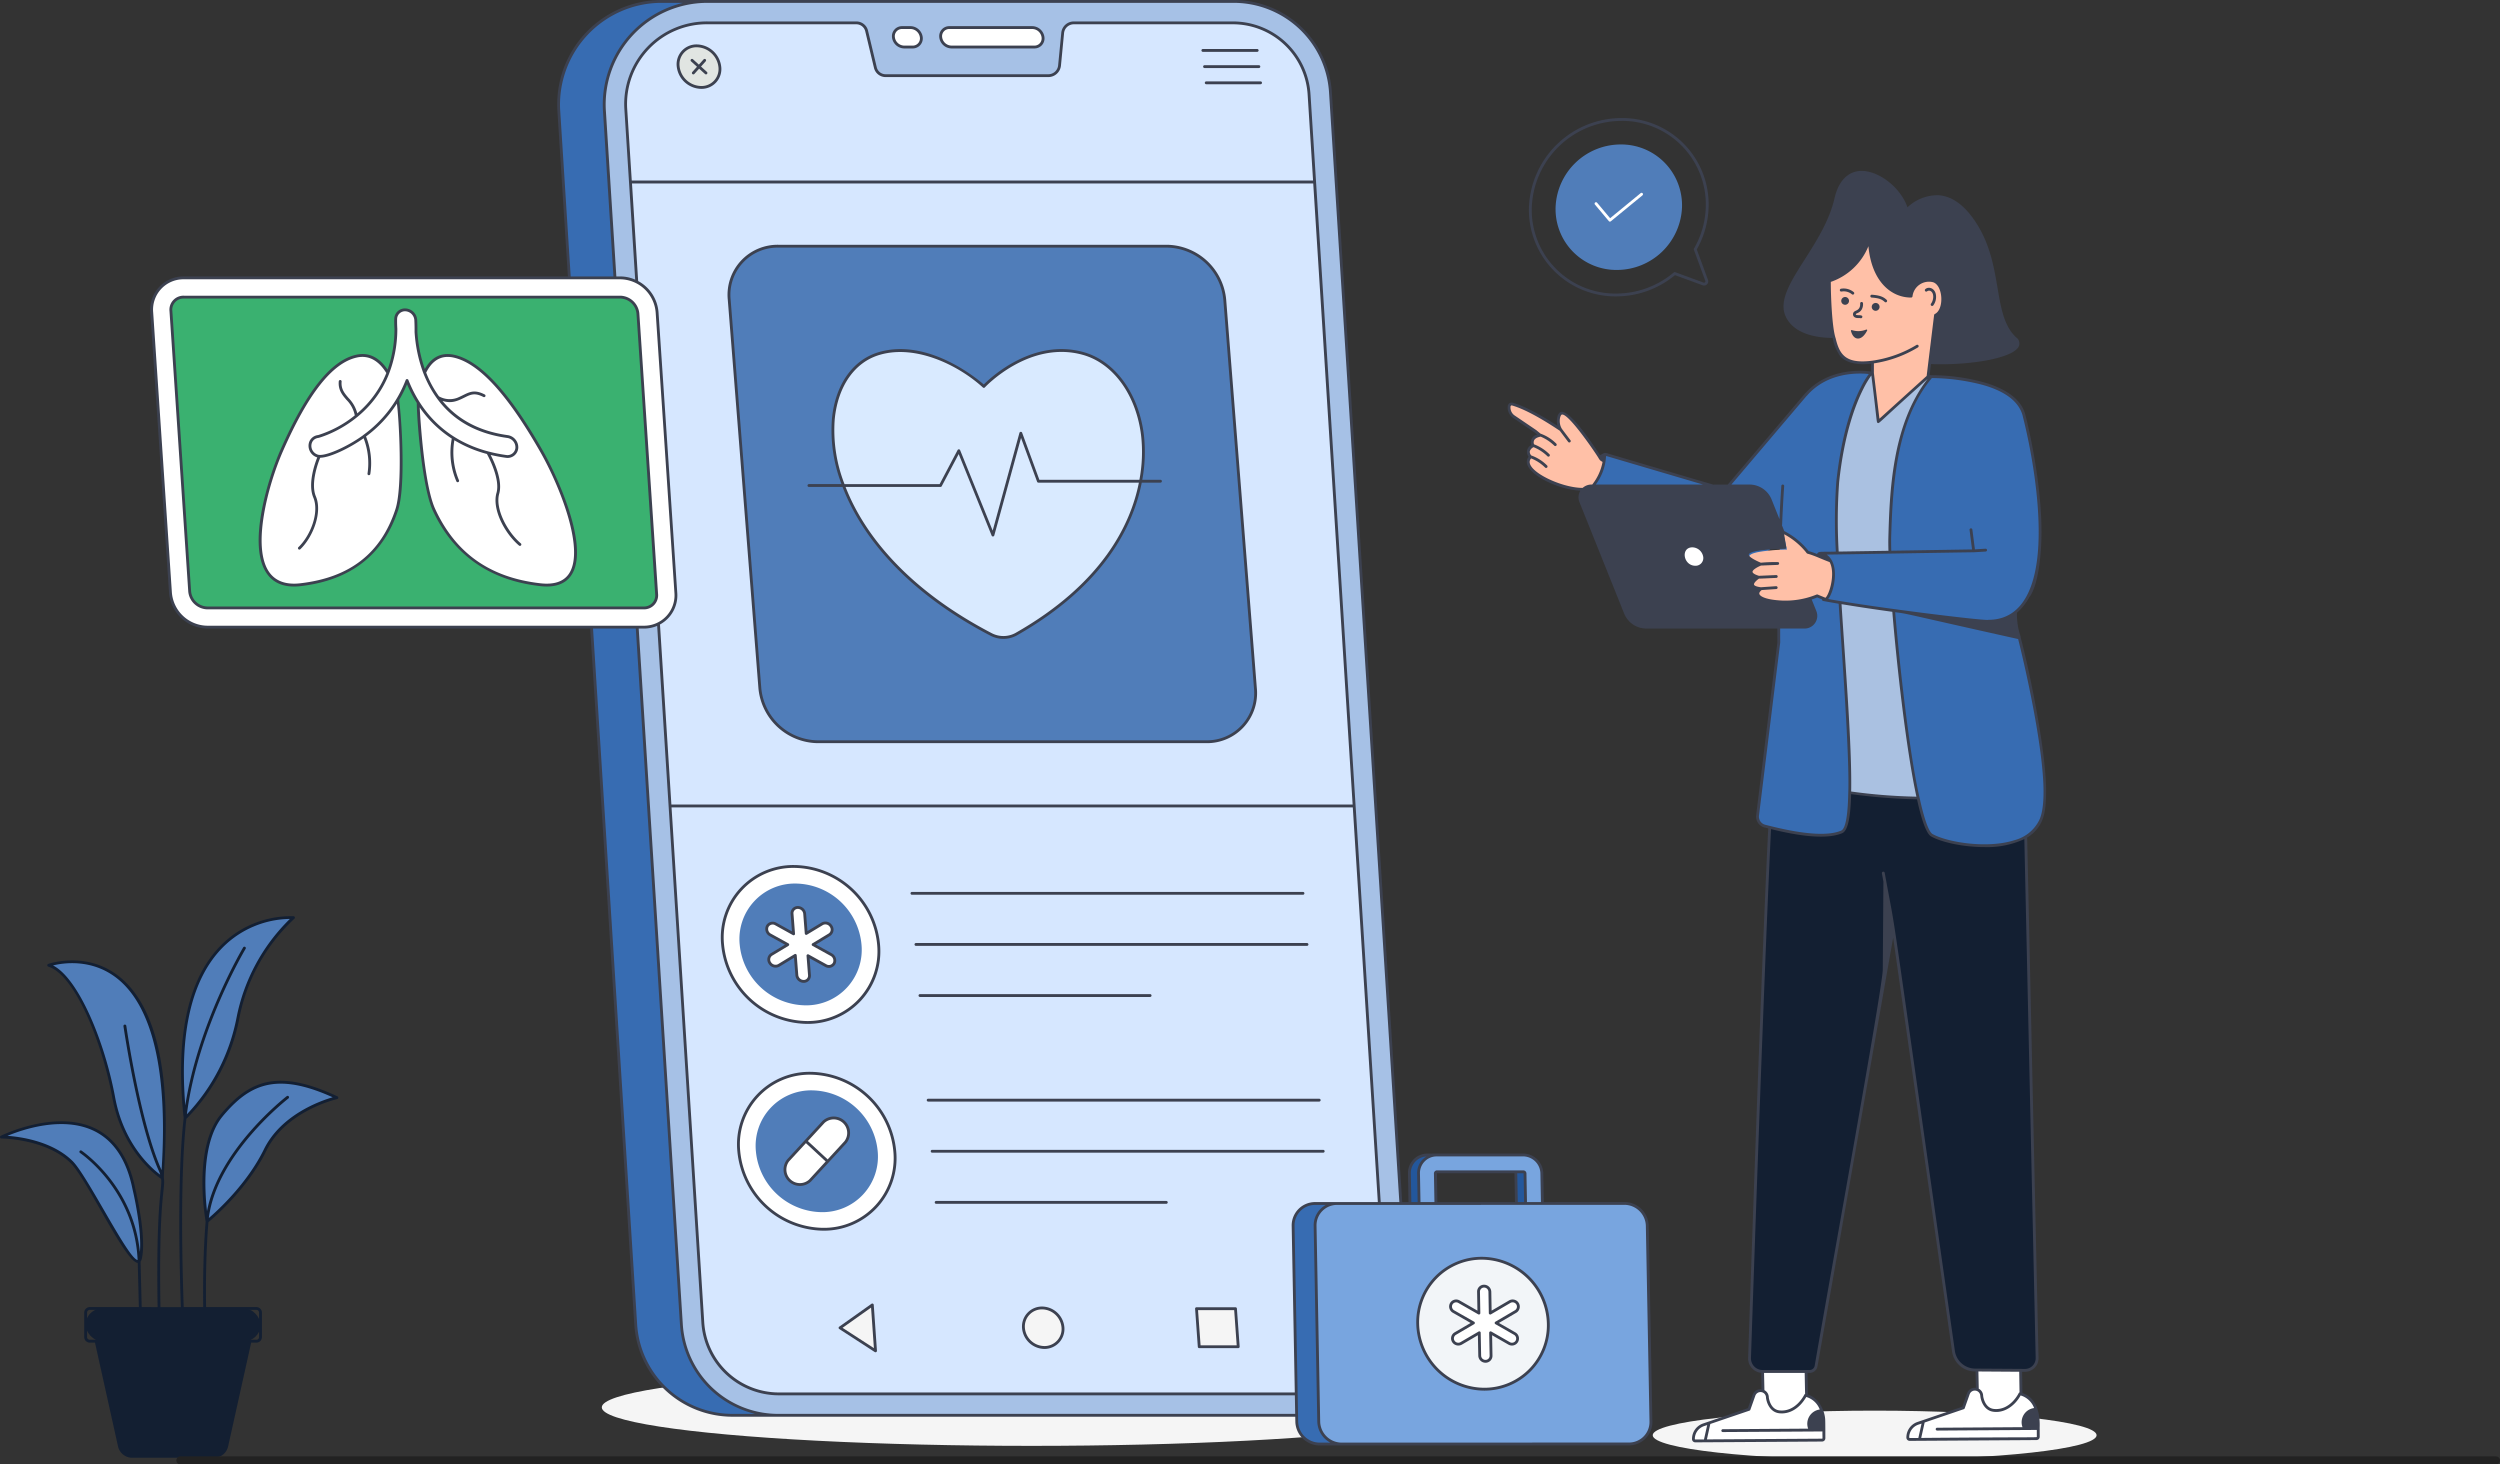 <svg xmlns="http://www.w3.org/2000/svg" width="615.41" height="360.5" viewBox="0 0 615.41 360.5">
  <rect x="0" y="0" width="615.41" height="360.5" fill="#333333" stroke="none"/>
  <g id="Occucare_CapeTown_6" transform="translate(-699.09 -1456)">
    <g id="Medical_App" data-name="Medical App" transform="translate(360.871 465.411)">
      <g id="Medical_App-2" data-name="Medical App" transform="translate(350 990.934)">
        <g id="Group_294319" data-name="Group 294319" transform="translate(0)">
          <g id="Group_294148" data-name="Group 294148" transform="translate(371.144 35.218)">
            <g id="Group_294145" data-name="Group 294145">
              <g id="Group_294144" data-name="Group 294144">
                <path id="Path_100176" data-name="Path 100176" d="M3467.891,1304.794a14.969,14.969,0,0,0,15.107,15.44,16.058,16.058,0,0,0,16.012-15.44,14.973,14.973,0,0,0-15.116-15.448A16.057,16.057,0,0,0,3467.891,1304.794Z" transform="translate(-3467.885 -1289.346)" fill="#507db9"/>
              </g>
            </g>
            <g id="Group_294147" data-name="Group 294147" transform="translate(9.611 11.898)">
              <g id="Group_294146" data-name="Group 294146">
                <path id="Path_100177" data-name="Path 100177" d="M3552.128,1396.263l-3.418-4.071a.35.35,0,1,1,.536-.45l3.2,3.806,7.524-6.174a.35.35,0,0,1,.444.541l-7.791,6.393A.35.35,0,0,1,3552.128,1396.263Z" transform="translate(-3548.628 -1389.295)" fill="#fff"/>
              </g>
            </g>
          </g>
          <g id="Group_294219" data-name="Group 294219" transform="translate(125.715)">
            <g id="Group_294193" data-name="Group 294193">
              <g id="Group_294192" data-name="Group 294192">
                <g id="Group_294191" data-name="Group 294191">
                  <g id="Group_294190" data-name="Group 294190">
                    <g id="Group_294189" data-name="Group 294189">
                      <g id="Group_294188" data-name="Group 294188">
                        <g id="Group_294187" data-name="Group 294187">
                          <g id="Group_294186" data-name="Group 294186">
                            <g id="Group_294185" data-name="Group 294185">
                              <g id="Group_294162" data-name="Group 294162" transform="translate(10.645 336.605)">
                                <g id="Group_294161" data-name="Group 294161">
                                  <ellipse id="Ellipse_10479" data-name="Ellipse 10479" cx="105.796" cy="9.485" rx="105.796" ry="9.485" fill="#f5f5f5"/>
                                </g>
                              </g>
                              <g id="Group_294184" data-name="Group 294184">
                                <g id="Group_294183" data-name="Group 294183">
                                  <g id="Group_294182" data-name="Group 294182">
                                    <g id="Group_294181" data-name="Group 294181">
                                      <g id="Group_294175" data-name="Group 294175">
                                        <g id="Group_294172" data-name="Group 294172">
                                          <g id="Group_294171" data-name="Group 294171">
                                            <g id="Group_294164" data-name="Group 294164">
                                              <g id="Group_294163" data-name="Group 294163">
                                                <path id="Path_100180" data-name="Path 100180" d="M1406.144,1020.314l18.942,298.667a24,24,0,0,0,24.076,22.565h11.225a24,24,0,0,1-24.076-22.565l-18.929-298.667a25.378,25.378,0,0,1,25.225-26.826H1431.37A25.386,25.386,0,0,0,1406.144,1020.314Z" transform="translate(-1406.094 -993.488)" fill="#376cb2"/>
                                              </g>
                                            </g>
                                            <g id="Group_294166" data-name="Group 294166" transform="translate(4.725)">
                                              <g id="Group_294165" data-name="Group 294165">
                                                <path id="Path_100181" data-name="Path 100181" d="M1445.839,1020.314l18.93,298.667a24,24,0,0,0,24.075,22.565h6.512a24,24,0,0,1-24.076-22.565l-18.929-298.667a25.378,25.378,0,0,1,25.225-26.826h-6.512A25.379,25.379,0,0,0,1445.839,1020.314Z" transform="translate(-1445.788 -993.488)" fill="#376cb2"/>
                                              </g>
                                            </g>
                                            <g id="Group_294167" data-name="Group 294167" transform="translate(11.229 0.005)">
                                              <path id="Path_100182" data-name="Path 100182" d="M1672.917,1341.573H1543.495a23.988,23.988,0,0,1-24.076-22.547l-18.946-298.665a25.393,25.393,0,0,1,25.233-26.833h129.436a24.01,24.01,0,0,1,24.076,22.561l18.932,298.665A25.372,25.372,0,0,1,1672.917,1341.573Z" transform="translate(-1500.422 -993.528)" fill="#a6c1e6"/>
                                            </g>
                                            <g id="Group_294168" data-name="Group 294168" transform="translate(17.694 44.455)">
                                              <path id="Path_100183" data-name="Path 100183" d="M1735.356,1658.965a19.645,19.645,0,0,1-14.46,6.3H1591.46a18.749,18.749,0,0,1-18.917-17.732l-17.8-280.591h168.415l17.589,277.233A19.552,19.552,0,0,1,1735.356,1658.965Z" transform="translate(-1554.739 -1366.944)" fill="#fff"/>
                                            </g>
                                            <g id="Group_294170" data-name="Group 294170" transform="translate(16.509 5.284)">
                                              <g id="Group_294169" data-name="Group 294169">
                                                <path id="Path_100184" data-name="Path 100184" d="M1555.713,1230.646l-10.892-171.675a19.623,19.623,0,0,1,5.165-14.564,20.508,20.508,0,0,1,15.174-6.529h36.418a2.587,2.587,0,0,1,2.53,1.987l2.149,9.007a2.6,2.6,0,0,0,2.541,2h40.078a2.756,2.756,0,0,0,2.721-2.478l.777-8.046a2.746,2.746,0,0,1,2.721-2.467h39a18.788,18.788,0,0,1,18.933,17.741l11.1,175.026Z" transform="translate(-1544.782 -1037.879)" fill="#d6e7ff"/>
                                              </g>
                                            </g>
                                          </g>
                                        </g>
                                        <g id="Group_294174" data-name="Group 294174" transform="translate(29.422 10.943)">
                                          <g id="Group_294173" data-name="Group 294173">
                                            <path id="Path_100185" data-name="Path 100185" d="M1663.535,1090.543a4.531,4.531,0,0,1-4.59,5.117,5.821,5.821,0,0,1-5.656-5.117,4.532,4.532,0,0,1,4.589-5.123A5.823,5.823,0,0,1,1663.535,1090.543Z" transform="translate(-1653.261 -1085.42)" fill="#e1e5e2"/>
                                          </g>
                                        </g>
                                      </g>
                                      <g id="Group_294180" data-name="Group 294180" transform="translate(82.423 6.443)">
                                        <g id="Group_294177" data-name="Group 294177" transform="translate(11.639)">
                                          <g id="Group_294176" data-name="Group 294176">
                                            <path id="Path_100186" data-name="Path 100186" d="M2221.482,1050.006h0a2.119,2.119,0,0,1-2.146,2.395h-20.4a2.722,2.722,0,0,1-2.644-2.395h0a2.119,2.119,0,0,1,2.146-2.4h20.4A2.722,2.722,0,0,1,2221.482,1050.006Z" transform="translate(-2196.284 -1047.611)" fill="#fff"/>
                                          </g>
                                        </g>
                                        <g id="Group_294179" data-name="Group 294179">
                                          <g id="Group_294178" data-name="Group 294178">
                                            <path id="Path_100187" data-name="Path 100187" d="M2105.375,1050.006h0a2.119,2.119,0,0,1-2.146,2.395h-2.067a2.722,2.722,0,0,1-2.644-2.395h0a2.119,2.119,0,0,1,2.146-2.4h2.067A2.722,2.722,0,0,1,2105.375,1050.006Z" transform="translate(-2098.505 -1047.611)" fill="#fff"/>
                                          </g>
                                        </g>
                                      </g>
                                    </g>
                                  </g>
                                </g>
                              </g>
                            </g>
                          </g>
                        </g>
                      </g>
                    </g>
                  </g>
                </g>
              </g>
            </g>
            <g id="Group_294197" data-name="Group 294197" transform="translate(17.699 44.46)">
              <g id="Group_294194" data-name="Group 294194" transform="translate(0 0)">
                <path id="Path_100188" data-name="Path 100188" d="M1735.4,1659a19.656,19.656,0,0,1-14.466,6.3H1591.493a18.739,18.739,0,0,1-18.911-17.734l-17.8-280.583h168.4l17.591,277.228A19.549,19.549,0,0,1,1735.4,1659Z" transform="translate(-1554.782 -1366.987)" fill="#d6e7ff"/>
              </g>
              <g id="Group_294196" data-name="Group 294196">
                <g id="Group_294195" data-name="Group 294195">
                  <path id="Path_100189" data-name="Path 100189" d="M1732.934,1520.573h-168.4l-9.747-153.587h168.405Z" transform="translate(-1554.782 -1366.987)" fill="#d6e7ff"/>
                </g>
              </g>
            </g>
            <g id="Group_294211" data-name="Group 294211" transform="translate(32.392 204.997)">
              <g id="Group_294202" data-name="Group 294202" transform="translate(0 0)">
                <g id="Group_294198" data-name="Group 294198">
                  <ellipse id="Ellipse_10480" data-name="Ellipse 10480" cx="18.461" cy="19.966" rx="18.461" ry="19.966" transform="translate(0 26.615) rotate(-46.124)" fill="#fff"/>
                </g>
                <g id="Group_294200" data-name="Group 294200" transform="translate(12.15 12.155)">
                  <g id="Group_294199" data-name="Group 294199">
                    <path id="Path_100190" data-name="Path 100190" d="M1810.307,2832.715a13.664,13.664,0,0,1-13.816,14.991,16.5,16.5,0,0,1-16.166-14.991,13.654,13.654,0,0,1,13.816-14.991A16.5,16.5,0,0,1,1810.307,2832.715Z" transform="translate(-1780.279 -2817.724)" fill="#507db9"/>
                  </g>
                </g>
                <g id="Group_294201" data-name="Group 294201" transform="translate(18.841 18.044)">
                  <path id="Path_100191" data-name="Path 100191" d="M1853.107,2880.931a1.481,1.481,0,0,1-2.074.569l-4.386-2.432.373,4.764a1.419,1.419,0,0,1-1.428,1.564,1.716,1.716,0,0,1-1.687-1.564l-.38-4.849-4.072,2.475a1.656,1.656,0,0,1-2.179-.583,1.5,1.5,0,0,1,.4-2.119l4.006-2.418-4.311-2.389a1.64,1.64,0,0,1-.735-2.119,1.5,1.5,0,0,1,2.088-.569l4.386,2.432-.387-4.935a1.422,1.422,0,0,1,1.442-1.564,1.714,1.714,0,0,1,1.673,1.564l.379,4.835,3.938-2.375a1.63,1.63,0,0,1,2.163.569,1.492,1.492,0,0,1-.4,2.119l-4,2.432,4.459,2.46A1.658,1.658,0,0,1,1853.107,2880.931Z" transform="translate(-1836.486 -2867.194)" fill="#fff"/>
                </g>
              </g>
              <g id="Group_294210" data-name="Group 294210" transform="translate(3.99 50.911)">
                <g id="Group_294206" data-name="Group 294206" transform="translate(0 0)">
                  <g id="Group_294203" data-name="Group 294203">
                    <ellipse id="Ellipse_10481" data-name="Ellipse 10481" cx="18.461" cy="19.966" rx="18.461" ry="19.966" transform="matrix(0.693, -0.721, 0.721, 0.693, 0, 26.615)" fill="#fff"/>
                  </g>
                  <g id="Group_294205" data-name="Group 294205" transform="translate(12.15 12.155)">
                    <g id="Group_294204" data-name="Group 294204">
                      <path id="Path_100192" data-name="Path 100192" d="M1843.821,3260.406a13.664,13.664,0,0,1-13.816,14.99,16.5,16.5,0,0,1-16.166-14.99,13.654,13.654,0,0,1,13.816-14.991A16.5,16.5,0,0,1,1843.821,3260.406Z" transform="translate(-1813.793 -3245.415)" fill="#507db9"/>
                    </g>
                  </g>
                </g>
                <g id="Group_294209" data-name="Group 294209" transform="translate(19.297 18.896)">
                  <g id="Group_294207" data-name="Group 294207">
                    <path id="Path_100193" data-name="Path 100193" d="M1888.76,3308.064l-8.7,9.442a3.68,3.68,0,0,1-5.381-4.99l8.7-9.442a3.68,3.68,0,0,1,5.381,4.99Z" transform="translate(-1873.827 -3302.039)" fill="#fff"/>
                  </g>
                  <g id="Group_294208" data-name="Group 294208" transform="translate(0 5.755)">
                    <path id="Path_100194" data-name="Path 100194" d="M1884.409,3355.379l-4.351,4.721a3.68,3.68,0,0,1-5.381-4.99l4.351-4.721Z" transform="translate(-1873.827 -3350.389)" fill="#fff"/>
                  </g>
                </g>
              </g>
            </g>
            <g id="Group_294214" data-name="Group 294214" transform="translate(41.965 60.259)">
              <g id="Group_294212" data-name="Group 294212">
                <path id="Path_100195" data-name="Path 100195" d="M1880.658,1512.87l7.55,95.67a11.984,11.984,0,0,1-12.12,13.159h-95.671a14.5,14.5,0,0,1-14.2-13.159l-7.55-95.67a11.984,11.984,0,0,1,12.12-13.159h95.671A14.494,14.494,0,0,1,1880.658,1512.87Z" transform="translate(-1758.628 -1499.711)" fill="#507db9"/>
              </g>
              <g id="Group_294213" data-name="Group 294213" transform="translate(25.538 25.671)">
                <path id="Path_100196" data-name="Path 100196" d="M2018.262,1785.229a6.533,6.533,0,0,1-6.2,0c-46.4-24.2-45.391-63.928-27.427-69.135,12.927-3.747,25.71,8.118,25.71,8.118s10.911-11.865,24.428-8.118C2053.563,1721.3,2060.839,1761.028,2018.262,1785.229Z" transform="translate(-1973.166 -1715.362)" fill="#d9eaff"/>
              </g>
            </g>
            <g id="Group_294218" data-name="Group 294218" transform="translate(69.291 320.888)">
              <g id="Group_294215" data-name="Group 294215" transform="translate(87.755 0.918)">
                <path id="Path_100197" data-name="Path 100197" d="M2726.066,3706.265l-.672-9.372h9.594l.672,9.372Z" transform="translate(-2725.394 -3696.893)" fill="#f5f5f5"/>
              </g>
              <g id="Group_294216" data-name="Group 294216">
                <path id="Path_100198" data-name="Path 100198" d="M1988.189,3694.817l7.947-5.639.788,11.3Z" transform="translate(-1988.189 -3689.179)" fill="#f5f5f5"/>
              </g>
              <g id="Group_294217" data-name="Group 294217" transform="translate(45.149 0.737)">
                <path id="Path_100199" data-name="Path 100199" d="M2372.607,3705.106a5.227,5.227,0,0,1-5.125-4.78,4.556,4.556,0,0,1,4.589-4.955,5.233,5.233,0,0,1,5.125,4.794A4.551,4.551,0,0,1,2372.607,3705.106Z" transform="translate(-2367.469 -3695.372)" fill="#f5f5f5"/>
              </g>
            </g>
          </g>
          <g id="Group_294231" data-name="Group 294231" transform="translate(25.552 68.058)">
            <g id="Group_294228" data-name="Group 294228">
              <g id="Group_294220" data-name="Group 294220">
                <path id="Path_100200" data-name="Path 100200" d="M689.073,1573.705l4.613,69.011a7.836,7.836,0,0,1-7.912,8.487H578.343a9.215,9.215,0,0,1-9.055-8.487l-4.613-69.011a7.836,7.836,0,0,1,7.921-8.479H680.027A9.2,9.2,0,0,1,689.073,1573.705Z" transform="translate(-564.656 -1565.226)" fill="#fff"/>
              </g>
              <g id="Group_294221" data-name="Group 294221" transform="translate(4.734 4.734)">
                <path id="Path_100201" data-name="Path 100201" d="M613.375,1681.5a4.472,4.472,0,0,1-4.331-4.069l-4.613-69.011a3.107,3.107,0,0,1,3.2-3.429h107.43a4.463,4.463,0,0,1,4.323,4.061l4.613,69.011a3.106,3.106,0,0,1-3.189,3.438Z" transform="translate(-604.422 -1604.993)" fill="#3ab170"/>
              </g>
              <g id="Group_294227" data-name="Group 294227" transform="translate(26.706 7.876)">
                <g id="Group_294226" data-name="Group 294226">
                  <g id="Group_294224" data-name="Group 294224" transform="translate(0 11.226)">
                    <g id="Group_294222" data-name="Group 294222">
                      <path id="Path_100202" data-name="Path 100202" d="M823.149,1738.86a20.953,20.953,0,0,0-1.656-6.85c-1.474-3.357-4.2-7.171-8.788-6.143-7.869,1.762-14.232,13.741-18.411,23.254s-11.41,34.881,4.672,33,21.4-11.606,23.65-18.418C824.4,1758.3,823.568,1744.365,823.149,1738.86Z" transform="translate(-789.002 -1725.695)" fill="#fff"/>
                    </g>
                    <g id="Group_294223" data-name="Group 294223" transform="translate(38.91)">
                      <path id="Path_100203" data-name="Path 100203" d="M1115.915,1738.86a19.594,19.594,0,0,1,.74-6.85c1.025-3.357,3.24-7.171,7.967-6.143,8.1,1.762,16.069,13.741,21.52,23.254s16.073,34.881-.26,33-22.956-11.606-26.112-18.418C1117.263,1758.3,1116.233,1744.365,1115.915,1738.86Z" transform="translate(-1115.876 -1725.695)" fill="#fff"/>
                    </g>
                  </g>
                  <g id="Group_294225" data-name="Group 294225" transform="translate(12.25)">
                    <path id="Path_100204" data-name="Path 100204" d="M940.548,1667.491a2.565,2.565,0,0,1-.344-.024c-14.412-1.979-21.2-10.63-24.386-18.7a30.4,30.4,0,0,1-10.535,13.679c-3.794,2.789-9.66,5.539-11.547,4.9a2.64,2.64,0,0,1-1.739-3.141,2.264,2.264,0,0,1,1.969-1.651c1.168-.314,18.933-5.632,19.108-26.479-.088-1.526-.051-2.458-.049-2.51a2.283,2.283,0,0,1,2.471-2.178,2.683,2.683,0,0,1,2.473,2.505q.076,1.506.051,2.927c.424,6.6,3.409,23.121,22.535,25.748a2.674,2.674,0,0,1,2.293,2.786A2.275,2.275,0,0,1,940.548,1667.491Z" transform="translate(-891.91 -1631.389)" fill="#fff"/>
                  </g>
                </g>
              </g>
            </g>
            <g id="Group_294229" data-name="Group 294229" transform="translate(82.765 43.067)">
              <path id="Path_100205" data-name="Path 100205" d="M1259.944,1927.024s3.543,6.157,2.456,9.96,1.974,9.675,5.44,12.611Z" transform="translate(-1259.944 -1927.024)" fill="#fff"/>
            </g>
            <g id="Group_294230" data-name="Group 294230" transform="translate(36.356 43.978)">
              <path id="Path_100206" data-name="Path 100206" d="M874.948,1934.671s-2.72,6.157-1.125,9.96-.681,9.675-3.754,12.611Z" transform="translate(-870.07 -1934.671)" fill="#fff"/>
            </g>
          </g>
          <g id="Group_294291" data-name="Group 294291" transform="translate(359.667 56.661)">
            <g id="Group_294233" data-name="Group 294233" transform="translate(35.391 290.242)">
              <g id="Group_294232" data-name="Group 294232" transform="translate(0 0)">
                <path id="Path_100207" data-name="Path 100207" d="M3778.042,3913.777c0,3.341-24.465,6.052-54.637,6.052s-54.63-2.712-54.63-6.052,24.465-6.052,54.63-6.052,54.637,2.712,54.637,6.052" transform="translate(-3668.775 -3907.725)" fill="#f5f5f5"/>
              </g>
            </g>
            <g id="Group_294286" data-name="Group 294286">
              <g id="Group_294285" data-name="Group 294285">
                <g id="Group_294257" data-name="Group 294257" transform="translate(17.943)">
                  <g id="Group_294235" data-name="Group 294235" transform="translate(41.28 129.662)">
                    <g id="Group_294234" data-name="Group 294234">
                      <path id="Path_100208" data-name="Path 100208" d="M3939.762,2706.362a2.983,2.983,0,0,1-3.007,3.051l-12.259-.078a5.421,5.421,0,0,1-5.314-4.626l-.178-1.021-14.633-103.022c-.305,1.73,2.786-15.781-19.015,107.715a1.607,1.607,0,0,1-1.586,1.3H3872.2a3.216,3.216,0,0,1-3.218-3.295s4.659-140.819,6.091-147.51a1.21,1.21,0,0,1,.034-.133c32.842,1.028-12.712-.483,61.826,1.986C3936.933,2591.307,3936.614,2553.264,3939.762,2706.362Z" transform="translate(-3868.982 -2558.742)" fill="#131f32"/>
                    </g>
                  </g>
                  <g id="Group_294237" data-name="Group 294237" transform="translate(41.28 129.795)">
                    <g id="Group_294236" data-name="Group 294236">
                      <path id="Path_100209" data-name="Path 100209" d="M3886.445,2704.34l-1.087,5.026a1.607,1.607,0,0,1-1.586,1.3H3872.2a3.216,3.216,0,0,1-3.218-3.295s4.659-140.819,6.091-147.509a13.5,13.5,0,0,1,7.078,5.47c3.062,4.814,3.084,11.094,1.331,16.53-1.276,3.961-3.439,7.755-3.484,11.9-.066,7.189,6.224,13.8,4.527,20.779-.644,2.629-2.352,4.86-3.583,7.267a21.6,21.6,0,0,0-2.1,13.058c.588,3.728,2.141,7.233,2.84,10.939,2.041,10.817-3.273,42.637,1.231,52.678A37.85,37.85,0,0,0,3886.445,2704.34Z" transform="translate(-3868.982 -2559.859)" fill="#131f32"/>
                    </g>
                  </g>
                  <g id="Group_294239" data-name="Group 294239" transform="translate(91.304 136.763)">
                    <g id="Group_294238" data-name="Group 294238">
                      <path id="Path_100210" data-name="Path 100210" d="M4309.975,2758.91a2.984,2.984,0,0,1-3.007,3.051l-12.259-.078a5.422,5.422,0,0,1-5.314-4.626l-.178-1.021a33.829,33.829,0,0,1,3.473-9.042c1.231-2.263,2.685-24.5,3.073-27.039.7-4.515-2.019-8.842-2.352-13.4-.322-4.36,1.553-8.576,2.074-12.924,1.147-9.731-4.657-20.148.233-31.585.977-2.263,2.341-4.382,2.917-6.778,1.787-7.411-4.426-15.11-2.374-22.454,1.464-5.214,6.368-8.243,9.386-12.425.544-.755,1.021-1.5,1.509-2.2C4307.237,2647.67,4306.689,2599.128,4309.975,2758.91Z" transform="translate(-4289.218 -2618.39)" fill="#131f32"/>
                    </g>
                  </g>
                  <g id="Group_294246" data-name="Group 294246" transform="translate(44.541 34.59)">
                    <g id="Group_294241" data-name="Group 294241" transform="translate(18.106 10.619)">
                      <g id="Group_294240" data-name="Group 294240">
                        <path id="Path_100211" data-name="Path 100211" d="M4094.68,1849.271s14.08,53.177-10.69,50.637-35.508-7.232-35.508-7.232l2.482-10.019h31.329l-3.387-26.567,15.774-6.819" transform="translate(-4048.482 -1849.271)" fill="#f28a3b"/>
                      </g>
                    </g>
                    <g id="Group_294243" data-name="Group 294243" transform="translate(7.658 0.215)">
                      <g id="Group_294242" data-name="Group 294242">
                        <path id="Path_100212" data-name="Path 100212" d="M3979.794,1761.87l14.726.9,3.954,87.77-37.768-2.369,5.715-72.3,13.373-14" transform="translate(-3960.706 -1761.87)" fill="#f28a3b"/>
                      </g>
                    </g>
                    <g id="Group_294245" data-name="Group 294245">
                      <g id="Group_294244" data-name="Group 294244">
                        <path id="Path_100213" data-name="Path 100213" d="M3923.121,1760.282s-6.22,7.111-8.293,26.864,3.317,79.8-2.9,80.788-15.55-2.37-15.55-2.37l3.939-38.913s-.343-44.789,3.317-55.11C3908.59,1757.555,3923.121,1760.282,3923.121,1760.282Z" transform="translate(-3896.375 -1760.067)" fill="#f28a3b"/>
                      </g>
                    </g>
                  </g>
                  <g id="Group_294250" data-name="Group 294250" transform="translate(0 34.594)">
                    <g id="Group_294247" data-name="Group 294247" transform="translate(51.558 0.211)">
                      <path id="Path_100214" data-name="Path 100214" d="M3975.022,1761.87l14.757.9,9.659,101.36c-.353,5.092-44.465,1.269-44.112-3.823l5.9-82.467,13.8-15.968Z" transform="translate(-3955.324 -1761.87)" fill="#aac1e1"/>
                    </g>
                    <g id="Group_294248" data-name="Group 294248" transform="translate(62.77 1.109)">
                      <path id="Path_100215" data-name="Path 100215" d="M4099.614,1878.842c-3.944,8.713-21.781,6.264-26.718,3.48-.747-.426-1.521-2.152-2.281-4.808-2.011-6.973-3.983-20.377-5.465-33.626-.67-5.915-1.237-11.806-1.676-17.064-9.615-1.534-13.958-2.732-13.958-2.732.989-15,.648-9.823.722-10.942l12.347-.322c-.039-1.482-.051-2.72-.039-3.661.335-11.664.915-28.548,10.208-39.748a51.134,51.134,0,0,1,12.708,1.688c4.627,1.3,9,3.648,10.131,7.811,0,0,.012.052.039.181.721,2.784,9.64,38.626-2.024,48.2a.817.817,0,0,1-.116.1,17.268,17.268,0,0,0,.284,3.634c.154.657.387,1.559.657,2.668v.013c.786,3.261,1.972,8.249,3.093,13.778C4099.91,1859.264,4102.037,1873.493,4099.614,1878.842Z" transform="translate(-4049.516 -1769.417)" fill="#376cb2"/>
                    </g>
                    <g id="Group_294249" data-name="Group 294249">
                      <path id="Path_100216" data-name="Path 100216" d="M3586.158,1873.3c-5.048,2.119-15.021-.444-18.9-1.431a2.413,2.413,0,0,1-1.8-2.607l5.225-42.579s-.089-11.981.322-24.973c-3.838,3.273-7.932,6.035-11.238,6.523-9.807,1.442-37.564-17.539-37.564-17.539l5.858-10.351,28.279,8.343a1.948,1.948,0,0,0,1.986-.61l19.037-22.443.011.022c6.246-7.189,16.12-5.336,16.12-5.336s-6.224,7.111-8.3,26.858S3591.971,1870.878,3586.158,1873.3Z" transform="translate(-3522.201 -1760.101)" fill="#376cb2"/>
                    </g>
                  </g>
                  <g id="Group_294256" data-name="Group 294256" transform="translate(60.936)">
                    <g id="Group_294255" data-name="Group 294255">
                      <g id="Group_294253" data-name="Group 294253">
                        <g id="Group_294251" data-name="Group 294251">
                          <path id="Path_100217" data-name="Path 100217" d="M4060.235,1490.08l-1.853,15.11-12.225,11.072-1.442-11.97v-2.685c-3.306.432-6.312.033-7.777-1.808-3.65-4.582-2.729-23.264-2.729-23.264,7.81-14.167,24.7-2.607,24.7-2.607s.355,3.45.566,7.61c1.7.4,2.4,2.119,2.507,4.216C4062.088,1487.694,4061.644,1489.392,4060.235,1490.08Z" transform="translate(-4034.105 -1469.482)" fill="#ffc0a7"/>
                        </g>
                        <g id="Group_294252" data-name="Group 294252" transform="translate(6.161 17.681)">
                          <path id="Path_100218" data-name="Path 100218" d="M4087.633,1618.019a1.961,1.961,0,0,1-.964,1.974c-.165.086-.345.143-.5.243a.5.5,0,0,0,.033.94c.392.184.855.023,1.265.144Z" transform="translate(-4085.859 -1618.019)" fill="#ffc0a7"/>
                        </g>
                      </g>
                      <g id="Group_294254" data-name="Group 294254" transform="translate(23.848 14.192)">
                        <path id="Path_100219" data-name="Path 100219" d="M4235.9,1592.476a3.118,3.118,0,0,0,.594-2.265,1.88,1.88,0,0,0-.616-1.233,1.137,1.137,0,0,0-1.43-.028Z" transform="translate(-4234.449 -1588.709)" fill="#ffc0a7"/>
                      </g>
                    </g>
                  </g>
                </g>
                <g id="Group_294262" data-name="Group 294262" transform="translate(98.175 280.256)">
                  <g id="Group_294259" data-name="Group 294259" transform="translate(17.027)">
                    <g id="Group_294258" data-name="Group 294258">
                      <path id="Path_100220" data-name="Path 100220" d="M4339.251,3823.838l.236,11.136,10.662-1.138-.144-9.923Z" transform="translate(-4339.251 -3823.838)" fill="#fff"/>
                    </g>
                  </g>
                  <g id="Group_294261" data-name="Group 294261" transform="translate(0 4.7)">
                    <g id="Group_294260" data-name="Group 294260">
                      <path id="Path_100221" data-name="Path 100221" d="M4214.421,3865.008h0a1.7,1.7,0,0,0-3.293-.554l-1.228,3.469-11.19,3.809a3.688,3.688,0,0,0-2.5,3.516h0a.458.458,0,0,0,.461.455l31.211-.2a.457.457,0,0,0,.455-.461l-.026-4.237s-.142-5.33-4.493-6.331c0,0-2.111,4.477-6.388,4.08C4214.761,3868.308,4214.421,3865.008,4214.421,3865.008Z" transform="translate(-4196.209 -3863.326)" fill="#fff"/>
                    </g>
                  </g>
                </g>
                <g id="Group_294267" data-name="Group 294267" transform="translate(45.409 280.619)">
                  <g id="Group_294264" data-name="Group 294264" transform="translate(17.027)">
                    <g id="Group_294263" data-name="Group 294263">
                      <path id="Path_100222" data-name="Path 100222" d="M3895.979,3826.886l.236,11.136,10.662-1.138-.2-10Z" transform="translate(-3895.979 -3826.886)" fill="#fff"/>
                    </g>
                  </g>
                  <g id="Group_294266" data-name="Group 294266" transform="translate(0 4.7)">
                    <g id="Group_294265" data-name="Group 294265">
                      <path id="Path_100223" data-name="Path 100223" d="M3771.148,3868.055h0a1.7,1.7,0,0,0-3.293-.555l-1.229,3.469-11.19,3.81a3.687,3.687,0,0,0-2.5,3.516h0a.458.458,0,0,0,.461.455l31.211-.2a.458.458,0,0,0,.455-.461l-.027-4.236s-.142-5.331-4.493-6.331c0,0-2.111,4.478-6.388,4.08C3771.488,3871.355,3771.148,3868.055,3771.148,3868.055Z" transform="translate(-3752.937 -3866.373)" fill="#fff"/>
                    </g>
                  </g>
                </g>
                <g id="Group_294268" data-name="Group 294268" transform="translate(76.795 73.398)">
                  <path id="Path_100224" data-name="Path 100224" d="M4067.5,2102.711c-2.228,4.017-5.877,6.4-11.6,5.817-24.771-2.54-38.635-5.387-38.635-5.387l-.668-11.267,37.606-.6-.662-5.2Z" transform="translate(-4016.602 -2086.079)" fill="#376cb2"/>
                </g>
                <g id="Group_294277" data-name="Group 294277" transform="translate(0 42.424)">
                  <g id="Group_294270" data-name="Group 294270">
                    <g id="Group_294269" data-name="Group 294269">
                      <path id="Path_100225" data-name="Path 100225" d="M3394.9,1839.967a12.736,12.736,0,0,1-4.146,7.563l-1.09-.627c-.1-.006-.2,0-.305,0-6.477-.133-15.455-5.189-12.567-8-1.544-1.715.627-2.72.627-2.72-.974-2.225,1.762-2.581,1.762-2.581l-1.165-.963-5.381-3.636-.109-.086c-1.15-.958-1.506-2.99-.349-3.032,3.328.912,7.823,3.516,12.055,6.35-.087-.135-.164-.275-.216-.368-.751-1.447-.32-3.353.241-3.638,1.727-.906,7.705,7.95,9.528,10.741.148.223.26.4.346.539A6.911,6.911,0,0,0,3394.9,1839.967Z" transform="translate(-3371.465 -1825.879)" fill="#ffc0a7"/>
                    </g>
                  </g>
                  <g id="Group_294272" data-name="Group 294272" transform="translate(5.331 13.012)">
                    <g id="Group_294271" data-name="Group 294271">
                      <path id="Path_100226" data-name="Path 100226" d="M3416.252,1935.19s1.278.163,3.815,2.393Z" transform="translate(-3416.252 -1935.19)" fill="#fff"/>
                    </g>
                  </g>
                  <g id="Group_294274" data-name="Group 294274" transform="translate(5.909 10.234)">
                    <g id="Group_294273" data-name="Group 294273">
                      <path id="Path_100227" data-name="Path 100227" d="M3421.108,1911.853s1.278.163,3.814,2.393Z" transform="translate(-3421.108 -1911.853)" fill="#fff"/>
                    </g>
                  </g>
                  <g id="Group_294276" data-name="Group 294276" transform="translate(7.596 7.632)">
                    <g id="Group_294275" data-name="Group 294275">
                      <path id="Path_100228" data-name="Path 100228" d="M3435.277,1890s1.278.163,3.815,2.393Z" transform="translate(-3435.277 -1889.996)" fill="#fff"/>
                    </g>
                  </g>
                </g>
                <g id="Group_294278" data-name="Group 294278" transform="translate(42.903 77.381)">
                  <path id="Path_100229" data-name="Path 100229" d="M3737.142,2122.159a2.221,2.221,0,0,1-2.248,2.61,3.1,3.1,0,0,1-2.982-2.61,2.224,2.224,0,0,1,2.255-2.62A3.1,3.1,0,0,1,3737.142,2122.159Z" transform="translate(-3731.885 -2119.539)" fill="#fff"/>
                </g>
                <g id="Group_294284" data-name="Group 294284" transform="translate(59.13 73.775)">
                  <g id="Group_294281" data-name="Group 294281">
                    <g id="Group_294280" data-name="Group 294280">
                      <g id="Group_294279" data-name="Group 294279">
                        <path id="Path_100230" data-name="Path 100230" d="M3871.064,2097.335s-4.984,1.887-.544,3.221c0,0-3.7,2.363.608,2.825-.568.439-.8.857-.78,1.229.134,2.2,9.368,2.994,14.582.531l1.387.574.712.292c1.168-.566,3-6.583,1.214-9.466-3.119-1.193-3.954-1.676-5.6-2.119a17.9,17.9,0,0,0-6.146-5.175l1.007,4.507a46.841,46.841,0,0,0-5.139.329C3863.831,2095.05,3871.064,2097.335,3871.064,2097.335Z" transform="translate(-3868.202 -2089.248)" fill="#ffc0a7"/>
                      </g>
                    </g>
                  </g>
                  <g id="Group_294283" data-name="Group 294283" transform="translate(2.146 7.169)">
                    <g id="Group_294282" data-name="Group 294282">
                      <path id="Path_100231" data-name="Path 100231" d="M3886.229,2157.667c.134,2.2,9.368,2.995,14.582.532l2.1.866c1.2-.579,2.978-6.615,1.214-9.466-.11-.042-.21-.083-.32-.126-1.813,1.452-1.183,3.013-1.89,4.219a2.117,2.117,0,0,1-2.246.951,17.576,17.576,0,0,0-1.738-.645,2.943,2.943,0,0,0-2.448,1.3c-1.354,1.608-1.869,2.733-4.694,2.254C3889.365,2157.314,3887.63,2156.693,3886.229,2157.667Z" transform="translate(-3886.229 -2149.473)" fill="#ffc0a7"/>
                    </g>
                  </g>
                </g>
              </g>
            </g>
            <g id="Group_294288" data-name="Group 294288" transform="translate(101.812 94.875)">
              <g id="Group_294287" data-name="Group 294287">
                <path id="Path_100232" data-name="Path 100232" d="M4255.758,2316.756c-3.944,8.713-21.782,6.264-26.718,3.48-.748-.425-1.521-2.152-2.281-4.807,4.318-2.99,7.849-7.192,9.022-12.27a14.1,14.1,0,0,1,1.314-4.369c2.011-3.222,7.411-3.738,8.262-7.437.463-1.972-.67-3.918-1.5-5.761-2.874-6.535-1.56-14.448,4.717-18.418.374-.232.734-.451,1.07-.67a13.339,13.339,0,0,0,.271,2.449c.155.657.387,1.559.657,2.668v.013C4253.051,2281.815,4259.328,2308.894,4255.758,2316.756Z" transform="translate(-4226.759 -2266.504)" fill="#376cb2"/>
              </g>
            </g>
            <g id="Group_294290" data-name="Group 294290" transform="translate(78.379 37.392)">
              <g id="Group_294289" data-name="Group 294289">
                <path id="Path_100233" data-name="Path 100233" d="M4078.358,1791.6c-.026-.129-.039-.181-.039-.181-1.134-4.163-5.5-6.509-10.131-7.81a5.014,5.014,0,0,0-1.044,2.268c-.8,4.557,3.372,8.134,5.065,11.986,2.716,6.2.352,9.056-.142,10.272-2.2,5.516,2.4,12.218-.245,17.541a9.458,9.458,0,0,1-6.071,4.563c-7.574,2.135-22.032-2.512-34.422,3.421a9.79,9.79,0,0,1-1.422,3.194c5.25.947,19.518,3.338,37.713,5.2,5.49.563,9.149-1.517,11.6-5.812C4086.31,1823.444,4079,1794.109,4078.358,1791.6Z" transform="translate(-4029.909 -1783.605)" fill="#376cb2"/>
              </g>
            </g>
          </g>
          <g id="Group_294318" data-name="Group 294318" transform="translate(306.539 283.967)">
            <g id="Group_294315" data-name="Group 294315">
              <g id="Group_294306" data-name="Group 294306" transform="translate(0 11.943)">
                <g id="Group_294305" data-name="Group 294305">
                  <path id="Path_100240" data-name="Path 100240" d="M2925.155,3484.877l.9,48.152a5.652,5.652,0,0,0,5.622,5.532h5.409a5.652,5.652,0,0,1-5.622-5.532l-.9-48.151a5.405,5.405,0,0,1,5.415-5.535h-5.408A5.406,5.406,0,0,0,2925.155,3484.877Z" transform="translate(-2925.154 -3479.341)" fill="#376cb2"/>
                </g>
              </g>
              <g id="Group_294309" data-name="Group 294309" transform="translate(28.626 0.001)">
                <g id="Group_294308" data-name="Group 294308">
                  <g id="Group_294307" data-name="Group 294307">
                    <path id="Path_100241" data-name="Path 100241" d="M3165.633,3383.572a4.446,4.446,0,0,1,4.449-4.547l21.279-.005a4.649,4.649,0,0,1,4.619,4.545l.227,12.138-30.347.008Zm26.208-.006a.4.4,0,0,0-.4-.4l-21.279.005a.388.388,0,0,0-.388.4l.15,7.989,22.07-.005Z" transform="translate(-3165.632 -3379.02)" fill="#23579c"/>
                  </g>
                </g>
              </g>
              <g id="Group_294310" data-name="Group 294310" transform="translate(30.881)">
                <path id="Path_100242" data-name="Path 100242" d="M3184.574,3383.567a4.445,4.445,0,0,1,4.448-4.547l21.28-.005a4.648,4.648,0,0,1,4.619,4.545l.227,12.138-30.347.008Zm26.208-.006a.4.4,0,0,0-.4-.4l-21.28.005a.388.388,0,0,0-.388.4l.149,7.989,22.07-.006Z" transform="translate(-3184.573 -3379.015)" fill="#78a5df"/>
              </g>
              <g id="Group_294312" data-name="Group 294312" transform="translate(5.409 11.925)">
                <g id="Group_294311" data-name="Group 294311">
                  <path id="Path_100243" data-name="Path 100243" d="M2970.591,3484.745l.9,48.155a5.65,5.65,0,0,0,5.621,5.531l70.739-.018a5.4,5.4,0,0,0,5.414-5.533l-.9-48.154a5.65,5.65,0,0,0-5.621-5.531l-70.739.018A5.4,5.4,0,0,0,2970.591,3484.745Z" transform="translate(-2970.59 -3479.194)" fill="#78a5df"/>
                </g>
              </g>
              <g id="Group_294314" data-name="Group 294314" transform="translate(30.669 25.426)">
                <g id="Group_294313" data-name="Group 294313">
                  <path id="Path_100244" data-name="Path 100244" d="M3182.8,3608.728a16.461,16.461,0,0,0,16.373,16.115,15.746,15.746,0,0,0,15.775-16.124,16.462,16.462,0,0,0-16.377-16.111A15.743,15.743,0,0,0,3182.8,3608.728Z" transform="translate(-3182.8 -3592.609)" fill="#f2f5f8"/>
                </g>
              </g>
            </g>
            <g id="Group_294317" data-name="Group 294317" transform="translate(38.756 32.289)">
              <g id="Group_294316" data-name="Group 294316">
                <path id="Path_100245" data-name="Path 100245" d="M3251.884,3661.947l4.478-2.622-4.912-2.812a1.417,1.417,0,0,1-.546-1.91,1.376,1.376,0,0,1,1.9-.512l4.911,2.812-.1-5.241a1.366,1.366,0,0,1,1.369-1.4,1.427,1.427,0,0,1,1.421,1.4l.1,5.241,4.806-2.814a1.407,1.407,0,0,1,1.915.512,1.385,1.385,0,0,1-.475,1.91l-4.807,2.814,4.575,2.62a1.416,1.416,0,0,1,.546,1.91,1.376,1.376,0,0,1-1.9.512l-4.575-2.62.105,5.626a1.366,1.366,0,0,1-1.369,1.4,1.428,1.428,0,0,1-1.421-1.4l-.1-5.626-4.477,2.622a1.408,1.408,0,0,1-1.915-.511A1.385,1.385,0,0,1,3251.884,3661.947Z" transform="translate(-3250.729 -3650.262)" fill="#fff"/>
              </g>
            </g>
          </g>
          <g id="Group_297863" data-name="Group 297863" transform="translate(-47 26)">
            <g id="Group_294304" data-name="Group 294304" transform="translate(35.566 199.509)">
              <g id="Group_294303" data-name="Group 294303">
                <g id="Group_294302" data-name="Group 294302">
                  <g id="Group_294298" data-name="Group 294298">
                    <g id="Group_294294" data-name="Group 294294" transform="translate(49.853 40.557)">
                      <path id="Path_100235" data-name="Path 100235" d="M1100.313,3014.015s-12.7,2.779-17.666,12.9-14.292,17.567-14.292,17.567-3.275-17.964,3.672-26.2S1085.922,3007.266,1100.313,3014.015Z" transform="translate(-1067.584 -3010.224)" fill="#507db9"/>
                    </g>
                    <g id="Group_294295" data-name="Group 294295" transform="translate(44.57)">
                      <path id="Path_100236" data-name="Path 100236" d="M1050.531,2669.543s-32.16-2.931-26.7,49.355a46.72,46.72,0,0,0,13.036-24.692A45.1,45.1,0,0,1,1050.531,2669.543Z" transform="translate(-1023.209 -2669.513)" fill="#507db9"/>
                    </g>
                    <g id="Group_294296" data-name="Group 294296" transform="translate(11.64 10.887)">
                      <path id="Path_100237" data-name="Path 100237" d="M746.569,2761.839s32.911-11.869,28,52.37c0,0-9.4-5.724-11.993-19.8S753.158,2763.84,746.569,2761.839Z" transform="translate(-746.569 -2760.975)" fill="#507db9"/>
                    </g>
                    <g id="Group_294297" data-name="Group 294297" transform="translate(0 50.499)">
                      <path id="Path_100238" data-name="Path 100238" d="M648.786,3097.283s27.366-13.723,32.632,12.845c0,0,2.792,11.489,1.6,16.994s-12.54-19.365-16.965-23.7C659.788,3097.292,648.786,3097.283,648.786,3097.283Z" transform="translate(-648.786 -3093.74)" fill="#507db9"/>
                    </g>
                  </g>
                  <g id="Group_294301" data-name="Group 294301" transform="translate(20.74 96.246)">
                    <g id="Group_294299" data-name="Group 294299" transform="translate(2.338 7.005)">
                      <path id="Path_100239" data-name="Path 100239" d="M842.658,3536.895l5.965,26.845a3.249,3.249,0,0,0,3.172,2.544h20.091a3.249,3.249,0,0,0,3.172-2.544l5.965-26.845Z" transform="translate(-842.658 -3536.895)" fill="#131f32"/>
                    </g>
                    <g id="Group_294300" data-name="Group 294300">
                      <rect id="Rectangle_152070" data-name="Rectangle 152070" width="43.04" height="8.061" rx="4.031" fill="#131f32"/>
                    </g>
                  </g>
                </g>
              </g>
            </g>
          </g>
        </g>
      </g>
      <path id="Path_100246" data-name="Path 100246" d="M3434.25,1278.63a22.716,22.716,0,0,0,14.456-5.229l6.818,2.5a1.029,1.029,0,0,0,1.31-1.32l-2.759-7.508a22.428,22.428,0,0,0,2.909-10.387,21.256,21.256,0,0,0-21.484-21.954,22.842,22.842,0,0,0-22.744,21.934A21.3,21.3,0,0,0,3434.25,1278.63Zm1.25-43.2a20.565,20.565,0,0,1,20.784,21.234,21.674,21.674,0,0,1-2.9,10.2.33.33,0,0,0-.02.29l2.809,7.668a.326.326,0,0,1-.41.42l-7-2.569a.369.369,0,0,0-.35.06,22.042,22.042,0,0,1-14.166,5.2,20.6,20.6,0,0,1-20.794-21.244A22.147,22.147,0,0,1,3435.5,1235.432Z" transform="translate(-2698.166 -215.081)" fill="#3c4150"/>
      <path id="Path_100247" data-name="Path 100247" d="M1655.286,1082.469a4.877,4.877,0,0,0-4.939,5.508,6.181,6.181,0,0,0,6.008,5.429,4.867,4.867,0,0,0,4.929-5.5A6.18,6.18,0,0,0,1655.286,1082.469Zm1.07,10.237a5.453,5.453,0,0,1-5.308-4.8,4.176,4.176,0,0,1,4.239-4.739,5.478,5.478,0,0,1,5.309,4.808A4.177,4.177,0,0,1,1656.355,1092.706Z" transform="translate(-1145.531 -80.943)" fill="#3c4150"/>
      <path id="Path_100248" data-name="Path 100248" d="M1681.641,1114.228l1.17-1.306a.35.35,0,0,0-.521-.467l-1.168,1.3-1.468-1.33a.35.35,0,0,0-.469.519l1.47,1.332-1.17,1.306a.35.35,0,0,0,.521.467l1.168-1.3,1.468,1.329a.35.35,0,0,0,.469-.519Z" transform="translate(-1170.861 -107.256)" fill="#3c4150"/>
      <path id="Path_100249" data-name="Path 100249" d="M2749.631,1092.272a.35.35,0,0,0-.35-.35h-13.373a.35.35,0,0,0,0,.7h13.373A.35.35,0,0,0,2749.631,1092.272Z" transform="translate(-2101.588 -89.271)" fill="#3c4150"/>
      <path id="Path_100250" data-name="Path 100250" d="M2753.117,1125.759a.35.35,0,0,0-.35-.35h-13.373a.35.35,0,1,0,0,.7h13.373A.35.35,0,0,0,2753.117,1125.759Z" transform="translate(-2104.659 -118.771)" fill="#3c4150"/>
      <path id="Path_100251" data-name="Path 100251" d="M2756.252,1158.894h-13.373a.35.35,0,1,0,0,.7h13.373a.35.35,0,1,0,0-.7Z" transform="translate(-2107.729 -148.27)" fill="#3c4150"/>
      <path id="Path_100252" data-name="Path 100252" d="M2196.351,1050.165h20.394a2.468,2.468,0,0,0,2.489-2.779,3.075,3.075,0,0,0-2.989-2.709h-20.394a2.466,2.466,0,0,0-2.5,2.779A3.085,3.085,0,0,0,2196.351,1050.165Zm-.5-4.789h20.394a2.355,2.355,0,0,1,2.29,2.079,1.62,1.62,0,0,1,.01.22,1.756,1.756,0,0,1-1.8,1.789h-20.394a2.366,2.366,0,0,1-2.3-2.079A1.768,1.768,0,0,1,2195.851,1045.376Z" transform="translate(-1623.912 -47.649)" fill="#3c4150"/>
      <path id="Path_100253" data-name="Path 100253" d="M2098.57,1050.165h2.069a2.476,2.476,0,0,0,2.5-2.779,3.085,3.085,0,0,0-3-2.709h-2.07a2.47,2.47,0,0,0-2.489,2.779A3.083,3.083,0,0,0,2098.57,1050.165Zm-.5-4.789h2.07a2.365,2.365,0,0,1,2.3,2.079,1.765,1.765,0,0,1-1.8,2.01h-2.069a2.363,2.363,0,0,1-2.29-2.079A1.764,1.764,0,0,1,2098.07,1045.376Z" transform="translate(-1537.779 -47.649)" fill="#3c4150"/>
      <path id="Path_100254" data-name="Path 100254" d="M1762.97,2818.556a17.844,17.844,0,0,0,18.045-19.585,21.512,21.512,0,0,0-21.054-19.515,17.829,17.829,0,0,0-18.045,19.575A21.52,21.52,0,0,0,1762.97,2818.556Zm-3.009-38.4a20.8,20.8,0,0,1,20.354,18.875,17.152,17.152,0,0,1-17.345,18.825,20.806,20.806,0,0,1-20.354-18.885A17.128,17.128,0,0,1,1759.961,2780.156Z" transform="translate(-1226.172 -1575.925)" fill="#3c4150"/>
      <path id="Path_100255" data-name="Path 100255" d="M1834.6,2871.689l3.789,2.1-3.5,2.1a1.853,1.853,0,0,0-.51,2.609,2,2,0,0,0,2.659.69l3.579-2.179.34,4.289a2.047,2.047,0,0,0,2.04,1.879,1.758,1.758,0,0,0,1.769-1.939l-.32-4.109,3.819,2.119a1.833,1.833,0,0,0,2.549-.719.01.01,0,0,1,.01-.01,2,2,0,0,0-.89-2.59l-3.929-2.169,3.489-2.119a1.845,1.845,0,0,0,.52-2.609,1.984,1.984,0,0,0-2.639-.68l-3.449,2.089-.34-4.279a2.065,2.065,0,0,0-2.019-1.879,1.767,1.767,0,0,0-1.79,1.939l.33,4.289-3.819-2.119a1.844,1.844,0,0,0-2.569.72A2,2,0,0,0,1834.6,2871.689Zm-.25-2.27a1.152,1.152,0,0,1,1.61-.42l4.379,2.429a.348.348,0,0,0,.52-.33l-.38-4.939a1.059,1.059,0,0,1,1.09-1.18,1.352,1.352,0,0,1,1.319,1.24l.38,4.839a.355.355,0,0,0,.53.27l3.939-2.38a1.28,1.28,0,0,1,1.689.46,1.143,1.143,0,0,1-.29,1.63l-4.009,2.429a.357.357,0,0,0,.02.61l4.449,2.459a1.3,1.3,0,0,1,.6,1.67,1.13,1.13,0,0,1-1.59.42l-4.389-2.429a.349.349,0,0,0-.52.33l.37,4.769a1.059,1.059,0,0,1-1.07,1.179,1.357,1.357,0,0,1-1.34-1.239l-.38-4.849a.35.35,0,0,0-.53-.27l-4.069,2.469a1.306,1.306,0,0,1-1.71-.47,1.147,1.147,0,0,1,.29-1.63l4.009-2.419a.348.348,0,0,0-.02-.6l-4.309-2.389A1.287,1.287,0,0,1,1834.348,2869.419Z" transform="translate(-1306.937 -1650.653)" fill="#3c4150"/>
      <path id="Path_100256" data-name="Path 100256" d="M2230.934,2835.378a.35.35,0,0,0-.35-.35h-96.26a.35.35,0,0,0,0,.7h96.26A.35.35,0,0,0,2230.934,2835.378Z" transform="translate(-1571.616 -1624.882)" fill="#3c4150"/>
      <path id="Path_100257" data-name="Path 100257" d="M2239.214,2941.068a.35.35,0,0,0-.35-.35H2142.6a.35.35,0,1,0,0,.7h96.26A.35.35,0,0,0,2239.214,2941.068Z" transform="translate(-1578.909 -1717.991)" fill="#3c4150"/>
      <path id="Path_100258" data-name="Path 100258" d="M2207.891,3046.754a.35.35,0,0,0-.35-.35h-56.653a.35.35,0,0,0,0,.7h56.653A.35.35,0,0,0,2207.891,3046.754Z" transform="translate(-1586.207 -1811.097)" fill="#3c4150"/>
      <path id="Path_100259" data-name="Path 100259" d="M2264.447,3263.071a.35.35,0,0,0-.35-.35h-96.26a.35.35,0,0,0,0,.7h96.26A.35.35,0,0,0,2264.447,3263.071Z" transform="translate(-1601.138 -2001.664)" fill="#3c4150"/>
      <path id="Path_100260" data-name="Path 100260" d="M2272.73,3368.757a.35.35,0,0,0-.35-.35h-96.26a.35.35,0,0,0,0,.7h96.26A.35.35,0,0,0,2272.73,3368.757Z" transform="translate(-1608.435 -2094.769)" fill="#3c4150"/>
      <path id="Path_100261" data-name="Path 100261" d="M2241.056,3474.1H2184.4a.35.35,0,0,0,0,.7h56.653a.35.35,0,0,0,0-.7Z" transform="translate(-1615.733 -2187.877)" fill="#3c4150"/>
      <path id="Path_100262" data-name="Path 100262" d="M1793.474,3207.106a17.838,17.838,0,0,0-18.045,19.574,21.52,21.52,0,0,0,21.054,19.525,17.838,17.838,0,0,0,18.045-19.575A21.512,21.512,0,0,0,1793.474,3207.106Zm3.009,38.4a20.805,20.805,0,0,1-20.354-18.875,17.138,17.138,0,0,1,17.345-18.824,20.8,20.8,0,0,1,20.354,18.875A17.139,17.139,0,0,1,1796.483,3245.505Z" transform="translate(-1255.697 -1952.669)" fill="#3c4150"/>
      <path id="Path_100263" data-name="Path 100263" d="M1880.572,3300.245l-8.7,9.447a4.025,4.025,0,0,0,5.888,5.459l8.708-9.438a4.032,4.032,0,0,0-5.9-5.468Zm-3.319,14.436a3.334,3.334,0,0,1-4.869-4.519l4.109-4.459,4.869,4.509Zm8.7-9.447-4.109,4.469-4.869-4.519,4.109-4.458a3.33,3.33,0,0,1,4.869,4.509Z" transform="translate(-1339.885 -2033.711)" fill="#3c4150"/>
      <path id="Path_100264" data-name="Path 100264" d="M1763.281,1605.973a14.867,14.867,0,0,0,14.546,13.476H1873.5a12.326,12.326,0,0,0,12.467-13.536l-7.548-95.664a14.876,14.876,0,0,0-14.546-13.486H1768.2a12.318,12.318,0,0,0-12.467,13.536Zm4.919-108.51h95.674a14.154,14.154,0,0,1,13.846,12.837l7.548,95.674a11.623,11.623,0,0,1-11.767,12.776h-95.674a14.154,14.154,0,0,1-13.846-12.837l-7.548-95.664A11.629,11.629,0,0,1,1768.2,1497.463Z" transform="translate(-1238.36 -445.92)" fill="#3c4150"/>
      <path id="Path_100265" data-name="Path 100265" d="M1921.27,1746.417h8.278c4.659,12.2,15.7,25.823,36.33,36.58a6.9,6.9,0,0,0,6.528,0c21.664-12.316,28.732-27.1,30.792-37.639h4.609a.35.35,0,1,0,0-.7h-4.479a37.616,37.616,0,0,0,.4-11.047c-1.27-10.237-7.108-18.235-14.886-20.394-12.467-3.449-22.844,6.278-24.533,7.978-1.89-1.64-13.836-11.437-25.793-7.978-6.418,1.859-10.747,7.978-11.577,16.365a36.925,36.925,0,0,0,2.349,16.135h-8.018a.35.35,0,0,0,0,.7Zm50.8,35.97a6.2,6.2,0,0,1-5.868-.01c-20.324-10.6-31.251-23.974-35.91-35.96h23.364a.344.344,0,0,0,.31-.19l4.169-7.9,8.108,20.064a.333.333,0,0,0,.32.22h.02a.352.352,0,0,0,.32-.26l6.578-24,3.949,10.777a.343.343,0,0,0,.32.23h24.743C2000.428,1755.734,1993.41,1770.26,1972.066,1782.387Zm-44.438-52.736c.81-8.088,4.949-13.986,11.087-15.756,8.746-2.557,19.177,2.4,25.373,8.038a.366.366,0,0,0,.25.09.319.319,0,0,0,.24-.11c.11-.12,10.937-11.667,24.083-8.018,7.5,2.079,13.136,9.847,14.366,19.795a36.828,36.828,0,0,1-.41,10.967h-24.623l-4.239-11.577a.337.337,0,0,0-.34-.23.364.364,0,0,0-.33.26l-6.588,24.063-8.008-19.8a.365.365,0,0,0-.3-.22.346.346,0,0,0-.33.19l-4.419,8.378h-23.414A36.438,36.438,0,0,1,1927.628,1729.652Z" transform="translate(-1383.922 -635.961)" fill="#3c4150"/>
      <path id="Path_100266" data-name="Path 100266" d="M2732.4,3693.963h-9.6a.345.345,0,0,0-.35.37l.669,9.377a.35.35,0,0,0,.35.32h9.6a.356.356,0,0,0,.35-.37l-.68-9.377A.339.339,0,0,0,2732.4,3693.963Zm-8.6,9.367-.63-8.667h8.9l.62,8.667Z" transform="translate(-2090.041 -2381.572)" fill="#3c4150"/>
      <path id="Path_100267" data-name="Path 100267" d="M1993.349,3686.278l-7.948,5.639a.348.348,0,0,0,.01.579l8.738,5.669a.357.357,0,0,0,.54-.32l-.79-11.3A.353.353,0,0,0,1993.349,3686.278Zm-7.128,5.919,7.018-4.979.7,9.977Z" transform="translate(-1440.596 -2374.747)" fill="#3c4150"/>
      <path id="Path_100268" data-name="Path 100268" d="M2369.451,3692.452a4.915,4.915,0,0,0-4.939,5.329,5.6,5.6,0,0,0,5.479,5.109,4.915,4.915,0,0,0,4.938-5.319A5.583,5.583,0,0,0,2369.451,3692.452Zm.54,9.727a4.866,4.866,0,0,1-4.779-4.448,4.2,4.2,0,0,1,4.239-4.579,4.876,4.876,0,0,1,4.779,4.469A4.189,4.189,0,0,1,2369.991,3702.179Z" transform="translate(-1774.699 -2380.241)" fill="#3c4150"/>
      <path id="Path_100269" data-name="Path 100269" d="M610.754,1679.288H718.185a3.46,3.46,0,0,0,3.539-3.809c-4.392-65.762-4.6-68.9-4.608-69h0v-.01a4.832,4.832,0,0,0-4.679-4.389H605.006a3.455,3.455,0,0,0-3.549,3.8l4.619,69.011A4.835,4.835,0,0,0,610.754,1679.288Zm-5.748-76.509H712.436a4.11,4.11,0,0,1,3.979,3.729c.182,2.627-1.037-15.569,4.619,69.331a2.747,2.747,0,0,1-2.849,2.75H610.754a4.113,4.113,0,0,1-3.979-3.749l-4.619-69.011A2.762,2.762,0,0,1,605.006,1602.779Z" transform="translate(-221.516 -538.7)" fill="#3c4150"/>
      <path id="Path_100270" data-name="Path 100270" d="M796.288,1696.812c12.277-1.44,20.334-7.708,23.943-18.655.84-2.569,1.11-7.008,1.11-11.577a144.708,144.708,0,0,0-.83-15.6,30.89,30.89,0,0,0,1.93-3.859,32.366,32.366,0,0,0,2.4,4.609c.052,5.36,1.44,21.078,3.929,26.462,5.059,10.917,13.936,17.186,26.393,18.615,3.042.368,6.069-.157,7.748-2.709,4.609-7-3.6-24.613-7.148-30.812-8.228-14.376-15.346-22.034-21.744-23.424-3.089-.67-5.539.54-7.2,3.509a34.712,34.712,0,0,1-1.83-9.128c.02-.96,0-1.95-.05-2.949a3.014,3.014,0,0,0-2.8-2.829,2.618,2.618,0,0,0-2.839,2.509,24.08,24.08,0,0,0,.05,2.519,29.992,29.992,0,0,1-1.7,10.037c-1.669-2.5-4.149-4.469-7.738-3.669-6.238,1.39-12.337,9.068-18.655,23.454-2.679,6.089-8.478,23.474-3.2,30.6C790,1696.551,793.057,1697.2,796.288,1696.812Zm36.17-56.424a6.568,6.568,0,0,1,1.41.16c6.2,1.35,13.156,8.9,21.284,23.084,4.859,8.478,11.1,24.133,7.168,30.092-1.3,1.98-3.689,2.779-7.078,2.389-12.367-1.42-20.814-7.378-25.833-18.215-1.24-2.669-2.109-7.428-2.719-12.237-.816-6.438-1.115-12.659-1.13-12.827a28,28,0,0,0,7.9,7.668h0a17.9,17.9,0,0,0,1.129,10.532.35.35,0,0,0,.647-.265,17.711,17.711,0,0,1-1.144-9.866,30.634,30.634,0,0,0,7.993,3.376l.015,0c.444.806,3.323,6.224,2.363,9.581-1.139,3.983,1.95,9.924,5.55,12.974a.35.35,0,0,0,.452-.534c-3.362-2.849-6.378-8.579-5.329-12.248.906-3.17-1.208-7.776-2.11-9.527,1.2.28,2.439.52,3.759.7a2.632,2.632,0,0,0,3.039-2.42,3.037,3.037,0,0,0-2.6-3.159c-7.7-1.06-12.747-4.389-16.056-8.418l0-.006c2.209.688,3.631.068,5.384-.807,1.585-.789,2.541-1.267,4.7-.155a.35.35,0,0,0,.321-.622c-3.109-1.6-4.268-.2-6.778.823a5.372,5.372,0,0,1-4.489-.364,25.625,25.625,0,0,1-3.149-5.838C828.189,1642.167,829.838,1640.388,832.458,1640.388Zm-14.676,4.739a30.625,30.625,0,0,0,2.269-11.647c-.09-1.529-.05-2.459-.05-2.469a1.935,1.935,0,0,1,2.1-1.849,2.33,2.33,0,0,1,2.139,2.179c.05.98.07,1.949.06,2.929a35.143,35.143,0,0,0,2.089,9.967c3.691,9.529,10.776,14.738,20.744,16.106a2.328,2.328,0,0,1,1.99,2.419,1.952,1.952,0,0,1-2.249,1.78c-12.019-1.658-20.072-8.324-24.1-18.475a.357.357,0,0,0-.66,0,29.939,29.939,0,0,1-10.437,13.546.234.234,0,0,0-.07.07c-4.069,2.939-9.537,5.308-11.137,4.759-2.181-.747-2.095-3.875.21-4.119C801.3,1660.152,812.793,1656.9,817.782,1645.126ZM791.9,1663.6c6.219-14.166,12.167-21.714,18.165-23.054,3.179-.713,5.567,1.035,7.278,3.809a25.221,25.221,0,0,1-7.138,9.917l-.008.006a8.412,8.412,0,0,0-2.139-3.769c-1.013-1.186-1.888-2.21-1.72-4.049a.35.35,0,1,0-.7-.063c-.194,2.133.863,3.37,1.885,4.567a7.409,7.409,0,0,1,2.054,3.822,27.159,27.159,0,0,1-9.023,4.845,2.62,2.62,0,0,0-2.269,1.91,2.986,2.986,0,0,0,1.96,3.559.347.347,0,0,0,.1.02c-.558,1.382-2.413,6.472-.98,9.887,1.538,3.666-.7,9.384-3.673,12.223a.35.35,0,0,0,.483.506c3.136-3,5.483-9.072,3.835-13-1.388-3.309.671-8.595,1.056-9.527h.01c2.549-.03,7.538-2.559,10.677-4.8a16.989,16.989,0,0,1,.96,8.688.351.351,0,0,0,.28.41h.06a.362.362,0,0,0,.35-.29,17.609,17.609,0,0,0-1.06-9.237,30.993,30.993,0,0,0,7.6-8.088c.472,3.384,1.49,20.38-.38,26.043-3.559,10.817-11.207,16.755-23.354,18.175-3.459.41-6.008-.47-7.588-2.6C784.111,1687.415,788.24,1671.929,791.9,1663.6Z" transform="translate(-384.025 -561.942)" fill="#3c4150"/>
      <path id="Path_100271" data-name="Path 100271" d="M4059.769,1604.789a.969.969,0,0,0-1.09.83.955.955,0,0,0,.83,1.07.959.959,0,0,0,.26-1.9Z" transform="translate(-3267.201 -541.08)" fill="#3c4150"/>
      <path id="Path_100272" data-name="Path 100272" d="M4058.718,1588.69a.351.351,0,0,0,.53-.46,3.873,3.873,0,0,0-3.169-.88.354.354,0,0,0,.11.7A3.15,3.15,0,0,1,4058.718,1588.69Z" transform="translate(-3264.66 -525.69)" fill="#3c4150"/>
      <path id="Path_100273" data-name="Path 100273" d="M4122.5,1619.043a.963.963,0,0,0,.26-1.909.963.963,0,1,0-.26,1.909Z" transform="translate(-3322.691 -551.956)" fill="#3c4150"/>
      <path id="Path_100274" data-name="Path 100274" d="M4122.8,1601.33c-.73-.69-1.56-1.12-3.649-1.27a.351.351,0,0,0-.05.7c1.889.13,2.589.48,3.219,1.08A.35.35,0,0,0,4122.8,1601.33Z" transform="translate(-3320.151 -536.921)" fill="#3c4150"/>
      <path id="Path_100275" data-name="Path 100275" d="M4083.468,1618.933c.468.234.964.063,1.31.17a.362.362,0,0,0,.44-.24c.216-.82-1.59-.257-1.59-.72,0-.292.916-.25,1.469-1.22a2.694,2.694,0,0,0,.3-1.479.35.35,0,0,0-.7.03c.071,1.522-.917,1.666-1.3,1.91A.848.848,0,0,0,4083.468,1618.933Z" transform="translate(-3288.571 -550.185)" fill="#3c4150"/>
      <path id="Path_100276" data-name="Path 100276" d="M4082.457,1672.027a5.118,5.118,0,0,1-3.529.13.177.177,0,0,0-.23.21c.16.6.61,1.88,1.76,1.87,1.08-.02,1.869-1.27,2.219-1.959A.177.177,0,0,0,4082.457,1672.027Z" transform="translate(-3284.84 -600.31)" fill="#3c4150"/>
      <path id="Path_100277" data-name="Path 100277" d="M4232.074,1586.589a.8.8,0,0,1,.979.04c.753.593.617,2.149-.04,3.019a.35.35,0,1,0,.56.42,3.468,3.468,0,0,0,.66-2.529c-.195-1.713-1.8-2.218-2.619-1.47a.347.347,0,1,0,.46.52Z" transform="translate(-3419.451 -524.3)" fill="#3c4150"/>
      <path id="Path_100278" data-name="Path 100278" d="M3369.73,1404.665l5.478,3.709.64.53a1.939,1.939,0,0,0-1.44,2.589,1.841,1.841,0,0,0-.66,2.869c-2.619,3.279,6.529,8.078,12.667,8.338v.12a3.1,3.1,0,0,0-.18,2.689l11,27.422a5.9,5.9,0,0,0,5.5,3.719h32.221c0,2.13.01,3.389.01,3.409l-5.229,42.578a2.783,2.783,0,0,0,2.059,2.989,9.192,9.192,0,0,1,.92.23c-1.889,38.14-4.8,125.736-4.948,130.365a3.553,3.553,0,0,0,3.219,3.639l.08,4.059a2.024,2.024,0,0,0-2.18,1.34l-1.169,3.309-11.027,3.759a4.026,4.026,0,0,0-2.739,3.849.8.8,0,0,0,.81.8c3.823-.023,27.388-.167,31.221-.2a.8.8,0,0,0,.79-.81c0-.1,0-4.2-.03-4.3,0-2.312-1.464-5.559-4.259-6.468l-.1-5.319h.52a1.97,1.97,0,0,0,1.929-1.589l18.635-105.551,14.5,101.872a5.733,5.733,0,0,0,5.658,4.919h.13l.08,4.029a2.027,2.027,0,0,0-2.179,1.339l-1.17,3.309-11.027,3.749a4.035,4.035,0,0,0-2.74,3.849.819.819,0,0,0,.81.81l31.211-.2a.806.806,0,0,0,.8-.82l-.01-2.019c-.033-.581.592-7.145-4.249-8.738l-.07-5.229h.68a3.333,3.333,0,0,0,3.359-3.409l-2.8-128.1a8.915,8.915,0,0,0,3.584-3.965c.937-2.1,1.053-4.564,1.084-7.452,0-10.513-4.491-31.328-6.248-37.75,0-.711-.94-2.138-.94-6.148v-.01l.01-.01a14.174,14.174,0,0,0,2.979-3.709v-.02a.035.035,0,0,0,.01-.02c.026-.1,2.4-2.3,2.959-12.766.75-14.046-3.559-30.962-3.829-32-.973-4.534-5.946-7-10.417-8.258a48.358,48.358,0,0,0-12.737-1.7.062.062,0,0,0-.04-.01l-.42-.03.34-2.709a66.247,66.247,0,0,0,12.247-.66c2.609-.4,8.748-1.59,9.458-3.939a1.852,1.852,0,0,0-.74-1.969c-2.979-2.749-3.729-7.118-4.589-12.167-.92-5.429-1.969-11.587-6.1-17.245-2.57-3.529-5.428-5.409-8.508-5.589a10.807,10.807,0,0,0-7.568,2.989c-1.6-4.769-6.978-9.028-11.387-8.968-3.259.07-5.6,2.469-6.578,6.768-1.26,5.5-4.469,10.547-7.3,15-3.509,5.508-6.538,10.267-4.678,14.136,2.049,4.279,7.548,5.179,11.517,5.219h.01a11.77,11.77,0,0,0,1.76,4.349c1.639,2.07,5.118,2.33,7.7,1.99v1.92c-1.31-.19-10.327-1.26-16.205,5.379a.354.354,0,0,0-.1.08l-18.975,22.374h-3.609c-28.292-8.318-26.323-7.838-26.552-7.768-.17-.06-.27-.02-1.27.53-3.549-5.4-8.058-11.487-9.8-10.577a1.605,1.605,0,0,0-.65.94,4.441,4.441,0,0,0-.03,2.419c-4.669-3.049-8.418-4.979-11.147-5.729a.2.2,0,0,0-.11-.01,1.017,1.017,0,0,0-.96.72A3.065,3.065,0,0,0,3369.73,1404.665Zm60.863,43.618c-.07-.12-.29-.47.5-1.11l3.6-.25a.35.35,0,0,0,.33-.35.362.362,0,0,0-.38-.35c-.1.01-3.509.24-3.719.26h-.01c-1.469-.17-1.669-.54-1.7-.65-.09-.4.68-1.109,1.25-1.489.1.05,2.129-.08,4.239-.16a.347.347,0,0,0,.34-.36.356.356,0,0,0-.37-.34l-4.159.18a.125.125,0,0,0-.06.01h-.01c-1.469-.44-1.59-.86-1.6-.97-.02-.51,1.21-1.21,2.09-1.56,3.8-.164,4.093-.137,4.2-.19a.343.343,0,0,0,.26-.35.333.333,0,0,0-.25-.31,35.153,35.153,0,0,0-4.229.15h-.01c-.64-.25-3.079-1.35-2.979-2,.24-1.27,8.188-1.409,8.878-1.429a.409.409,0,0,0,.27-.13c.135-.186.109.059-.44-3.449a17.665,17.665,0,0,1,5.3,4.339c.2.254.271.394.43.44a2.212,2.212,0,0,1,.24.07c1.458.394,3.505,1.387,5.218,2,1.48,2.719-.03,7.9-1.02,8.788-.276-.111-1.8-.746-1.929-.8a.361.361,0,0,0-.27.01,20.316,20.316,0,0,1-9.607,1.4C3432.773,1449.5,3431.033,1448.983,3430.594,1448.283Zm1.38,56.665a2.071,2.071,0,0,1-1.54-2.219l5.229-42.628c0-.04-.01-1.309-.01-3.449h6a3.131,3.131,0,0,0,2.909-4.3l-1.15-2.859a10.78,10.78,0,0,0,1.349-.51l1.16.48.03.03a.365.365,0,0,0,.28.37c.04.01,1.35.26,3.819.68.7,10.74,2.768,38.159,2.359,46.777-.11,5.169-.619,8.6-1.759,9.078C3445.964,1508.365,3436.608,1506.137,3431.973,1504.947Zm18.785-54.3c2.879.48,7.078,1.14,12.5,1.88,1.01,12.257,3.309,33.351,5.928,45.508a135.764,135.764,0,0,1-16.055-1.27C3453.343,1485.625,3451.715,1465.845,3450.758,1450.652Zm-36,205.624a.127.127,0,0,1-.11-.11,3.327,3.327,0,0,1,2.26-3.179l.78-.26-.79,3.539Zm30.642-7.378a3.533,3.533,0,0,0-2.859,4.709l-21.014.14a.356.356,0,0,0-.35.36.346.346,0,0,0,.35.34l24.533-.15c-.026,1.551.094,1.78-.09,1.78l-28.352.18.84-3.8,9.637-3.279a.346.346,0,0,0,.22-.22l1.23-3.469a1.351,1.351,0,0,1,2.619.48c.12,1.24.979,3.639,3.319,3.859,2.235.236,4.776-.9,6.6-4.019A5.1,5.1,0,0,1,3445.4,1648.9Zm-13.716-9h10l.1,5.168a.417.417,0,0,0-.19.18c-.02.04-2.049,4.249-6.049,3.879-2.279-.21-2.659-2.969-2.689-3.219a2.023,2.023,0,0,0-1.08-1.77Zm37.98,16.006-2.14.01-.11-.11a3.327,3.327,0,0,1,2.259-3.179l.78-.26Zm28.5-7.368a3.528,3.528,0,0,0-2.859,4.708l-21.015.14a.354.354,0,0,0-.35.35c0,.183.117.349.424.349,10.453-.072,13.663-.089,24.459-.159l.01,1.679c0,.233.839.043-28.462.29l.849-3.8,9.638-3.279a.346.346,0,0,0,.22-.22l1.229-3.469a1.345,1.345,0,0,1,2.609.44c0,.01.01.02.01.03.12,1.25.98,3.649,3.319,3.869,2.752.326,5.286-1.627,6.6-4.029A5.084,5.084,0,0,1,3498.165,1648.538Zm-13.716-9,10.047.07.08,5.079a.389.389,0,0,0-.22.2c-.02.04-2.049,4.249-6.038,3.879-2.29-.21-2.669-2.969-2.7-3.219a2.012,2.012,0,0,0-1.08-1.769Zm14.1-3.319a2.633,2.633,0,0,1-2.659,2.689c-1.66-.011-2.208-.018-12.257-.08a5.094,5.094,0,0,1-4.969-4.319c-17.777-124.863-13.764-98.222-17.275-117.718a.351.351,0,0,0-.69.13c.019.1.394,2.181.37,2.049l-.16,21.764c-.33,5.933-12.584,73.159-16.765,97.423a1.255,1.255,0,0,1-1.24,1.02h-11.577a2.863,2.863,0,0,1-2.86-2.939c.03-1.13,3.04-91.365,4.939-130.214,4.751,1.18,13.016,2.92,17.515,1.01,1.41-.59,2.06-3.909,2.2-9.617a140.883,140.883,0,0,0,16.216,1.28c.42,1.88,1.81,8.2,3.479,9.137,2.479,1.4,7.818,2.619,13.127,2.619a21.78,21.78,0,0,0,9.817-1.969Zm-4.319-176.992c2.3,9.208,6.2,27.239,6.252,37.417.015,3.1-.3,5.659-1.1,7.261a9.4,9.4,0,0,1-6.008,4.829c-6.678,2.179-16.585.54-20.214-1.5-1.37-.8-2.76-7-3.1-8.538-2.583-10.847-5.072-33.919-6.1-46.067C3467.51,1453.1,3464.765,1452.67,3494.226,1459.23ZM3473,1394.987a51.333,51.333,0,0,1,12.446,1.669c5.629,1.58,8.958,4.129,9.887,7.558l.04.19c1.911,7.457,4.416,20.809,3.829,31.822-.483,9.062-3.266,18.274-12.3,18.274-.331.351-27.318-2.923-39.449-5.129,1.275-1.288,3.22-8.428-.36-10.927,1.356,0,34.6-.57,36.21-.57l2.939-.18a.361.361,0,0,0,.33-.37.348.348,0,0,0-.37-.33l-2.609.16-.63-4.869a.347.347,0,1,0-.69.08l.61,4.808c-.172,0-3.514.059-19.885.32-.02-1.24-.04-2.279-.03-3.109C3463.36,1421.089,3464.3,1405.425,3473,1394.987Zm-23.714-9.867c-.84-2.519-1.169-10.017-1.169-13.806a15.373,15.373,0,0,0,9.257-8.788c.814,8.72,5.607,12.646,10.507,12.646a.347.347,0,0,0,.35-.31,4.076,4.076,0,0,1,5.079-3.459c2.472.825,2.74,6.677.43,7.808a.373.373,0,0,0-.2.32c-.077.6-1.817,14.835-1.83,14.936l-11.627,10.527v0l-1.359-11.253v-2.369a29.39,29.39,0,0,0,10.857-3.939.353.353,0,0,0,.11-.48.347.347,0,0,0-.49-.11,28.826,28.826,0,0,1-10.807,3.859.106.106,0,0,1-.08.01C3451.631,1391.594,3450.231,1389.062,3449.288,1385.12Zm8.808,9.218c1.493,11.762,1.208,11.566,1.6,11.7.371.186.072.044,12.247-10.827-8.857,11.407-9.347,28.052-9.657,39.169-.02.83-.01,1.89.02,3.129l-12.247.19a131.384,131.384,0,0,1,.11-17.065c1.251-11.851,4.021-19.155,6-23.056A23.527,23.527,0,0,1,3458.1,1394.338Zm-15.926,5.039a.307.307,0,0,0,.09-.07c5.129-5.9,12.857-5.568,15.136-5.318.03,0,.05.01.07.01a21.892,21.892,0,0,0-1.939,3.239c-2.02,3.939-4.789,11.277-6.058,23.324a132.579,132.579,0,0,0-.11,17.145c-4.085.119-4.16-.153-4.639.58a18.625,18.625,0,0,0-2.059-.71c-.01-.01-.01-.01-.01-.02a18.139,18.139,0,0,0-5.989-4.9l-.57-1.43a.329.329,0,0,0,.04-.14c.14-3.459.31-6.658.51-9.517a.354.354,0,0,0-.33-.37.348.348,0,0,0-.37.33c-.17,2.479-.33,5.229-.46,8.188l-1.919-4.8a5.886,5.886,0,0,0-5.5-3.719h-4.409Zm-27.373,41.818c-3.007,0-3.715-4.539-.73-4.539a2.776,2.776,0,0,1,2.631,2.269A1.9,1.9,0,0,1,3414.8,1441.195Zm-22.014-26.9.07-.12,23.823,7.028h-26.413A12.757,12.757,0,0,0,3392.784,1414.292Zm-23.5-12.347a.318.318,0,0,1,.28-.24c2.839.8,6.818,2.889,11.837,6.248l2.069,2.749a.35.35,0,0,0,.49.07.343.343,0,0,0,.07-.49c-.08-.1-1.959-2.589-2.1-2.789-.87-1.38-.52-3.169-.09-3.489,1.439-.76,8.228,9.207,9.077,10.627a3.15,3.15,0,0,0,.43.62,4.342,4.342,0,0,0,.59.38.059.059,0,0,1-.01.04,12.671,12.671,0,0,1-2.539,5.529,3.253,3.253,0,0,0-2.349.82h-.03c-5.588,0-14.942-4.665-12.667-7.258a10.262,10.262,0,0,1,3.459,2.26.354.354,0,0,0,.47-.53,10.271,10.271,0,0,0-3.879-2.449,1.3,1.3,0,0,1-.37-1.04,1.725,1.725,0,0,1,.929-1.01,10.678,10.678,0,0,1,3.429,2.25.347.347,0,1,0,.46-.52,10.8,10.8,0,0,0-3.769-2.429,1.249,1.249,0,0,1,.04-1.03c.38-.68,1.529-.84,1.54-.85a.037.037,0,0,0,.03-.01h.01a10.867,10.867,0,0,1,3.379,2.239.351.351,0,0,0,.46-.53,10.363,10.363,0,0,0-3.869-2.449l-1.03-.85-5.458-3.7A2.392,2.392,0,0,1,3369.28,1401.945Z" transform="translate(-2659.22 -311.334)" fill="#3c4150"/>
      <path id="Path_100279" data-name="Path 100279" d="M666.6,2764.22v6.029a1.37,1.37,0,0,0,1.37,1.359h1.28c.127.57,4.321,19.453,5.668,25.523a3.575,3.575,0,0,0,3.509,2.819h20.095a3.575,3.575,0,0,0,3.509-2.819l5.668-25.521q-3.408,14.6,0,0h1.28a1.37,1.37,0,0,0,1.37-1.359v-6.029a1.372,1.372,0,0,0-1.37-1.369H696.6c-.09-6.408,0-13.976.58-20.9,1.13-.93,9.637-8.138,14.276-17.585,4.819-9.847,17.3-12.686,17.425-12.717a.351.351,0,0,0,.07-.66c-15-7.028-21.884-3.729-28.7,4.359-6.928,8.208-3.929,25.493-3.759,26.473-.58,6.968-.68,14.586-.6,21.034h-4.8c-.47-13.616-.78-33.4.66-46.337a47.882,47.882,0,0,0,13.047-24.8,45.193,45.193,0,0,1,13.536-24.453.35.35,0,0,0-.19-.62,24.253,24.253,0,0,0-17.905,7.168c-8.168,8.268-11.257,22.574-9.167,42.5-.034.977-1.841,12.789-.68,46.548h-5.029c-.45-27.5,1.27-28.912.85-31.741-.166-3.836,4.259-38.028-11.357-49.917-7.918-6.028-17.026-2.849-17.115-2.819a.354.354,0,0,0,.02.67c6.418,1.95,13.176,18.285,15.766,32.3,2.409,13.056,10.737,19.085,12,19.934.36,2.279-1.3,4.889-.86,31.572H680.75l-.28-11.2a1.816,1.816,0,0,0,.32-.74c1.2-5.519-1.49-16.686-1.6-17.135-1.46-7.4-4.779-12.406-9.837-14.886-9.867-4.829-23.164,1.729-23.294,1.79a.355.355,0,0,0,.16.67c.11,0,10.927.07,17.016,6.038,4.02,3.927,13.435,24.434,16.545,24.583l.27,10.877H667.973A1.372,1.372,0,0,0,666.6,2764.22Zm34.111-89.905a23.741,23.741,0,0,1,16.516-7.008A46.5,46.5,0,0,0,704.1,2691.58a47.7,47.7,0,0,1-12.227,23.823c2.629-20.834,14.346-40.539,14.466-40.739a.35.35,0,0,0-.6-.36c-.12.19-11.147,18.735-14.256,38.929C690.027,2695.1,693.127,2682,700.714,2674.315Zm-23.754,19.3a.35.35,0,0,0-.4-.29.355.355,0,0,0-.3.39c.04.24,3.519,24.133,8.738,35.69a6.056,6.056,0,0,1,.31.869c-2.229-1.669-8.988-7.578-11.1-19.064-2.5-13.526-8.918-29.222-15.286-32.451,2.479-.61,9.367-1.689,15.506,2.989,8.948,6.818,12.807,23.184,11.217,47.377l-.01-.01C680.46,2717.653,676.991,2693.86,676.961,2693.62Zm25.053,100.373H674.942l-4.979-22.384h37.03Zm-1.23-78.2c4.089-4.849,8.208-7.928,14.236-7.928,3.489,0,7.618,1.04,12.747,3.349-3.079.89-12.766,4.309-16.945,12.836-4.109,8.378-11.317,14.986-13.536,16.885,1.919-15.716,19.425-29.292,19.6-29.432a.361.361,0,0,0,.06-.5.348.348,0,0,0-.49-.06c-.17.13-16.735,12.987-19.625,28.292C696.246,2734.059,695.536,2722.012,700.784,2715.794Zm-34.84,8.547a.347.347,0,0,0-.38.58c.13.09,13.416,9.047,14.186,26.353-2.293-.176-12.336-20.775-16.026-24.383-4.979-4.878-12.756-5.948-16.016-6.178,3.579-1.49,13.586-4.979,21.334-1.19,4.859,2.38,8.038,7.218,9.467,14.406.03.1,2.319,9.657,1.8,15.375C678.681,2732.919,666.074,2724.431,665.944,2724.341Zm43.038,39.209a.661.661,0,0,1,.66.67v6.029a.653.653,0,0,1-.66.66H667.973a.661.661,0,0,1-.67-.66v-6.029a.67.67,0,0,1,.67-.67Z" transform="translate(-307.65 -1450.513)" fill="#131f32"/>
      <path id="Path_100280" data-name="Path 100280" d="M566.342,1136.509a9.58,9.58,0,0,0,9.408,8.807h94.264L680.86,1316.45a24.222,24.222,0,0,0,24.423,22.884H843.576l.02,1.2a6.021,6.021,0,0,0,5.978,5.879l75.894-.02h.255a5.753,5.753,0,0,0,5.759-5.889l-.9-48.157a6.01,6.01,0,0,0-5.969-5.869l-19.855.01-.13-7.048a5,5,0,0,0-4.969-4.889c-1.724,0-21.874-.006-23.534.01a4.779,4.779,0,0,0-4.8,4.9l.13,7.038H869.9l-17.305-273.025a24.209,24.209,0,0,0-24.423-22.884H687.509a25.739,25.739,0,0,0-25.573,27.2l2.589,40.849H570a8.181,8.181,0,0,0-8.268,8.858Zm138.942,202.125a23.521,23.521,0,0,1-23.724-22.224l-10.847-171.094H681.24L692.1,1316.45c0,.1.02.2.03.3a24.137,24.137,0,0,0,18.205,21.814c.09.02.16.05.25.07Zm11.247,0A23.515,23.515,0,0,1,692.8,1316.42c-.007-.11-9.373-147.859-10.847-171.1h1.23a8.549,8.549,0,0,0,3.319-.66L697.376,1316a19.116,19.116,0,0,0,19.265,18.065H843.476l.08,4.569ZM848,1035.747l9.7,152.888H690l-2.809-44.318a8.148,8.148,0,0,0,4.249-7.858l-4.609-69.011a9.553,9.553,0,0,0-5.009-7.678l-1.52-24.023Zm-167.754-.71-1.13-17.745a19.636,19.636,0,0,1,19.995-20.724h36.42a2.256,2.256,0,0,1,2.189,1.719l2.149,9.008a2.946,2.946,0,0,0,2.879,2.269h40.079a3.13,3.13,0,0,0,3.069-2.8l.77-8.048a2.411,2.411,0,0,1,2.379-2.149h39a18.448,18.448,0,0,1,18.585,17.415l1.33,21.054Zm163.215,298.328H716.631a18.449,18.449,0,0,1-18.555-17.405l-8.038-126.626h167.7l6.168,97.163H848.465a5.754,5.754,0,0,0-5.768,5.889Zm6.108,12.346a5.314,5.314,0,0,1-5.279-5.188c-.226-12.234-.888-48.056-.889-48.128,0,0,0-.007,0-.007v-.011a5.034,5.034,0,0,1,5.059-5.178H851.1a5.734,5.734,0,0,0-2.989,5.189c.076,4.125.941,50.908.89,48.147a6.113,6.113,0,0,0,2.209,4.529h.01a6.385,6.385,0,0,0,.97.65Zm28.612-70.451c3.9,0,18.446-.008,21.474-.01a4.291,4.291,0,0,1,4.269,4.2l.13,7.038h-3.439l-.13-7.048a.76.76,0,0,0-.75-.74c-22.414,0-21.324-.01-21.424.01h-.01a.772.772,0,0,0-.59.7c.01.39.12,6.668.13,7.078h-3.439l-.13-7.038A4.1,4.1,0,0,1,878.187,1275.261Zm21.734,11.227h-1.56l-.13-7.048a.061.061,0,0,0-.01-.04h1.519a.054.054,0,0,1,.05.05Zm-2.249,0H878.556l-.1-7.078,19.025-.01a.054.054,0,0,1,.05.05Zm-21.814-11.217a4.814,4.814,0,0,0-2.279,4.189l.13,7.028h-1.55l-.13-7.038A4.077,4.077,0,0,1,875.857,1275.271Zm48.757,11.907a5.305,5.305,0,0,1,5.269,5.188l.9,48.147a5.047,5.047,0,0,1-5.059,5.178l-70.741.02a5.3,5.3,0,0,1-5.268-5.188c-2.131-114.064,1.619,86.177-.9-48.157a5.027,5.027,0,0,1,5.059-5.168C869.514,1287.2,876.495,1287.2,924.614,1287.178ZM828.17,991.289a23.532,23.532,0,0,1,23.734,22.234L869.2,1286.5H864.61c-1.812-28.589-16.517-260.6-17.275-272.565a19.147,19.147,0,0,0-19.285-18.065h-39a3.091,3.091,0,0,0-3.069,2.789l-.78,8.038a2.417,2.417,0,0,1-2.369,2.169H742.754a2.24,2.24,0,0,1-2.2-1.729l-2.149-9.008a2.942,2.942,0,0,0-2.869-2.259h-36.42a20.336,20.336,0,0,0-20.694,21.464c3.613,56.972,2.423,38.208,2.669,42.089a9.032,9.032,0,0,0-3.659-.78h-.98l-2.589-40.889a25.033,25.033,0,0,1,24.873-26.463Zm-165.545,26.463a25.054,25.054,0,0,1,24.883-26.463h5.348c-.07.02-.14.04-.22.06a25.766,25.766,0,0,0-19.485,26.443l2.589,40.849H665.215ZM570,1059.34H677.432a8.859,8.859,0,0,1,8.7,8.158l4.619,69.011a7.486,7.486,0,0,1-7.568,8.108H575.749a8.866,8.866,0,0,1-8.708-8.158l-4.609-69.011A7.475,7.475,0,0,1,570,1059.34Z" transform="translate(-186.511)" fill="#3c4150"/>
      <path id="Path_100281" data-name="Path 100281" d="M3196.55,3622.594a16.1,16.1,0,0,0,16.125-16.486,16.816,16.816,0,0,0-16.725-16.455,16.1,16.1,0,0,0-16.126,16.475A16.843,16.843,0,0,0,3196.55,3622.594Zm-.6-32.241a16.127,16.127,0,0,1,16.025,15.766,15.38,15.38,0,0,1-15.426,15.766,16.127,16.127,0,0,1-16.026-15.766A15.4,15.4,0,0,1,3195.95,3590.353Z" transform="translate(-2492.968 -2289.679)" fill="#3c4150"/>
      <path id="Path_100282" data-name="Path 100282" d="M3248.69,3654.249l4.389,2.519-3.959,2.31a1.721,1.721,0,0,0-.6,2.389,1.8,1.8,0,0,0,2.39.64l3.958-2.32.1,5.029a1.78,1.78,0,0,0,1.77,1.74,1.709,1.709,0,0,0,1.719-1.76l-.09-5.009,4.039,2.32a1.734,1.734,0,1,0,1.689-3.029l-4.049-2.32,4.289-2.509a1.749,1.749,0,0,0,.6-2.4,1.773,1.773,0,0,0-2.4-.63l-4.289,2.509-.08-4.639a1.787,1.787,0,0,0-1.77-1.74h-.01a1.7,1.7,0,0,0-1.709,1.75l.08,4.629-4.379-2.509a1.722,1.722,0,0,0-2.369.65A1.76,1.76,0,0,0,3248.69,3654.249Zm-.07-2.04a1.032,1.032,0,0,1,1.419-.38l4.909,2.809a.345.345,0,0,0,.52-.31l-.09-5.239a1,1,0,0,1,1.02-1.04,1.08,1.08,0,0,1,1.07,1.05l.09,5.239a.353.353,0,0,0,.53.3l4.809-2.819a1.074,1.074,0,0,1,1.439.39,1.041,1.041,0,0,1-.36,1.43l-4.8,2.819a.343.343,0,0,0,0,.6l4.579,2.619a1.069,1.069,0,0,1,.41,1.44,1.056,1.056,0,0,1-1.419.38l-4.569-2.619a.355.355,0,0,0-.53.31l.11,5.628a1.01,1.01,0,0,1-1.02,1.04,1.073,1.073,0,0,1-1.07-1.05l-.11-5.629a.344.344,0,0,0-.52-.3l-4.479,2.619a1.081,1.081,0,0,1-1.44-.38,1.028,1.028,0,0,1,.35-1.429l4.479-2.629a.347.347,0,0,0,0-.6l-4.919-2.809A1.079,1.079,0,0,1,3248.62,3652.209Z" transform="translate(-2552.846 -2340.509)" fill="#3c4150"/>
    </g>
    <line id="Line_185" data-name="Line 185" x1="570" transform="translate(743.5 1815.5)" fill="none" stroke="#222" stroke-linecap="round" stroke-width="2"/>
  </g>
</svg>
